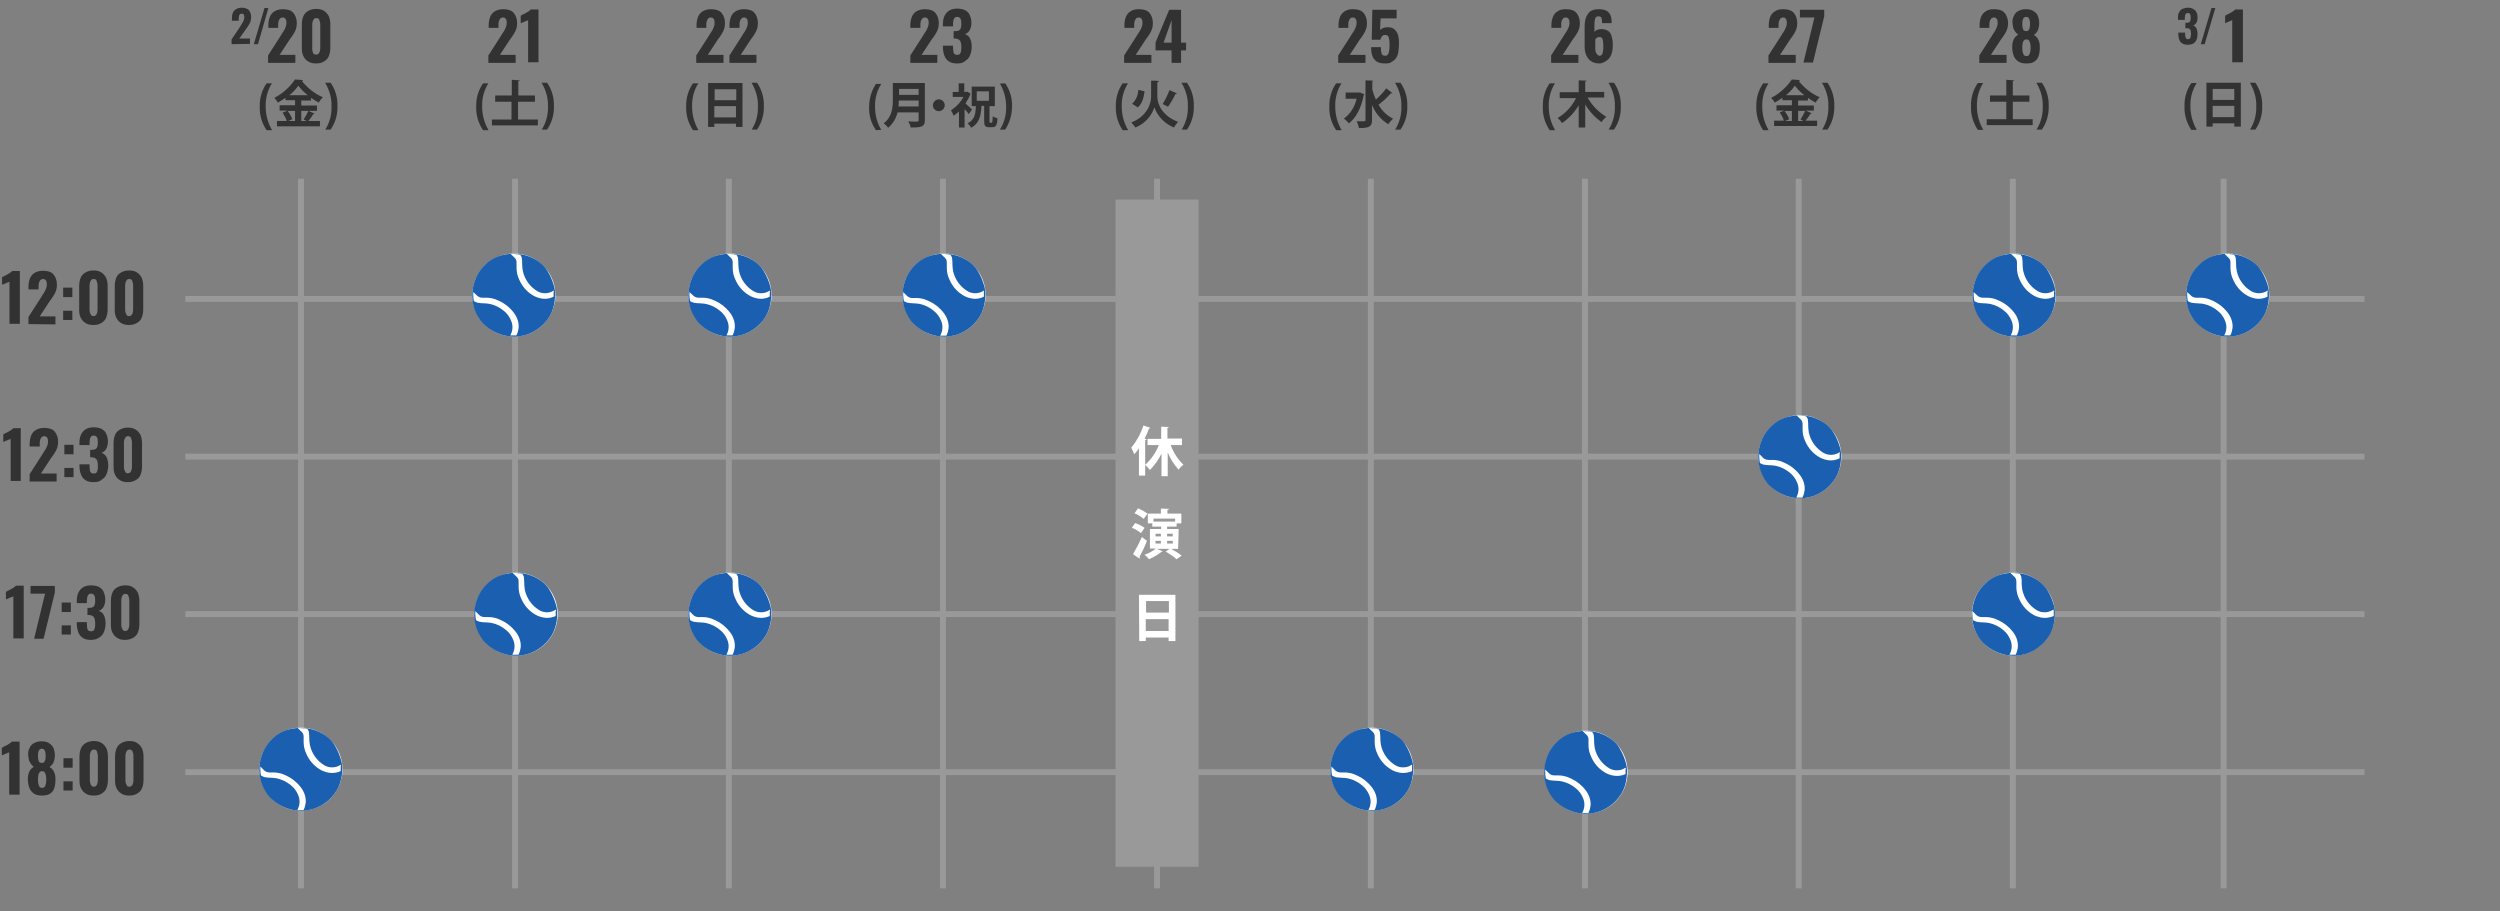 <?xml version="1.0" encoding="utf-8"?>
<!-- Generator: Adobe Illustrator 26.0.2, SVG Export Plug-In . SVG Version: 6.00 Build 0)  -->
<svg version="1.1" id="レイヤー_1" xmlns="http://www.w3.org/2000/svg" xmlns:xlink="http://www.w3.org/1999/xlink" x="0px"
	 y="0px" viewBox="0 0 843.1 307.3" style="enable-background:new 0 0 843.1 307.3;" xml:space="preserve">
<rect x="0" y="0" width="843.1" height="307.3" fill="#808080" stroke="none"/>
<style type="text/css">
	.st0{fill:#999999;}
	.st1{fill:#FFFFFF;}
	.st2{fill:#1A5FB0;}
	.st3{fill:#323232;}
</style>
<rect id="長方形_28998_00000143603167146724032580000011095889864525427378_" x="533.5" y="60.3" class="st0" width="2" height="239.3"/>
<rect id="長方形_28998_00000178884218466365326460000008913789543633656470_" x="389.2" y="60.3" class="st0" width="2" height="239.3"/>
<rect id="長方形_28998_00000100383664645006314710000014410231219235050625_" x="461.3" y="60.3" class="st0" width="2" height="239.3"/>
<rect id="長方形_28998_00000090995305573471918200000018071521323368903306_" x="605.6" y="60.3" class="st0" width="2" height="239.3"/>
<g>
	
		<rect id="長方形_28998_00000029024606211178840690000018204443526587356836_" x="677.8" y="60.3" class="st0" width="2" height="239.3"/>
</g>
<g>
	
		<rect id="長方形_28998_00000158751840739070938000000014482642011030622107_" x="748.9" y="60.3" class="st0" width="2" height="239.3"/>
</g>
<rect id="長方形_28998_00000005989256188431086950000012475442064290824593_" x="244.8" y="60.3" class="st0" width="2" height="239.3"/>
<rect id="長方形_28998_00000156553015264756023320000010794611135037738398_" x="100.5" y="60.3" class="st0" width="2" height="239.3"/>
<rect id="長方形_28998_00000114758309044137185220000013820595156053729945_" x="172.7" y="60.3" class="st0" width="2" height="239.3"/>
<rect id="長方形_28998_00000119093537927333904180000015831641054459523738_" x="317" y="60.3" class="st0" width="2" height="239.3"/>
<rect id="長方形_28999_00000085930280480496452240000014250241649312610705_" x="62.5" y="99.8" class="st0" width="734.9" height="2"/>
<rect id="長方形_28999_00000101071248479335780410000013336158438554044300_" x="62.5" y="153" class="st0" width="734.9" height="2"/>
<rect id="長方形_28999_00000175312786871198727300000018261961534268119209_" x="62.5" y="206.1" class="st0" width="734.9" height="2"/>
<rect id="長方形_28999_00000056407798907478243890000003423781579513729958_" x="62.5" y="259.4" class="st0" width="734.9" height="2"/>
<g id="グループ_67390_00000000215895434349546740000008557327635288740009_" transform="translate(-5856 -102)">
	<circle id="楕円形_3502_00000076587178652855280490000017845026101650646410_" class="st1" cx="5957.5" cy="361.4" r="14"/>
	<path id="パス_360_00000070098042061874189010000004509179806986593951_" class="st2" d="M5970.9,359.9c-1.6,1.1-3.8,1.2-5.5,0.2
		c-2.5-1.5-4.3-4-4.9-6.9c-0.1-0.7-0.2-1.4-0.2-2.1c0-0.6,0-1.3-0.1-1.9c0-0.5-0.2-0.9-0.5-1.3c-0.1-0.1-0.1-0.1-0.2-0.1
		c-0.5-0.1-0.9-0.2-1.4-0.2s-1-0.1-1.5-0.1h-0.1c0.2,0,0.5,0,0.7,0c3-0.1,6,0.8,8.5,2.5c1.3,0.9,2.5,2.1,3.2,3.4
		c1,1.6,1.7,3.4,2.2,5.2c0.2,0.8,0.3,1.6,0.3,2.4c0.1,1.7-0.2,3.4-0.7,5c-0.6,1.9-1.6,3.5-3,5c-2.1,2.2-4.8,3.7-7.7,4.2
		c-1.4,0.3-2.9,0.3-4.3,0.1c-2.8-0.4-5.5-1.6-7.6-3.4c-1.4-1.1-2.4-2.5-3.2-4.1c-0.7-1.4-1.1-2.8-1.3-4.3c-0.3-2.2-0.1-4.5,0.6-6.6
		s1.9-4.1,3.6-5.7c1.6-1.6,3.7-2.8,6-3.3c0.8-0.2,1.6-0.3,2.5-0.4c0.1,0,0.2,0,0.2,0.1c0.3,0.3,0.6,0.6,0.9,0.9
		c0.2,0.2,0.4,0.3,0.5,0.5c0.4,0.4,0.5,1,0.5,1.5c0,0.6,0,1.1,0,1.7c0,1.4,0.3,2.8,0.9,4c0.9,2.1,2.4,3.9,4.3,5.1
		c1,0.7,2.2,1.1,3.4,1.3c1.3,0.2,2.6,0,3.8-0.5l0.1-0.1c0-0.3,0-0.7,0-1c0-0.2,0-0.4,0-0.6C5971.1,360.1,5971,360,5970.9,359.9z
		 M5943.8,360.5L5943.8,360.5c0,0.4,0,0.7,0,1.1c0,0.6,0.1,1.2,0.2,1.8c0,0.1,0,0.1,0.1,0.2c0.4,0.2,0.8,0.4,1.2,0.5
		c0.7,0.1,1.4,0.2,2.2,0.2c0.6,0,1.2,0.1,1.9,0.2c1.8,0.4,3.4,1.2,4.8,2.4c1,0.8,1.8,1.9,2.3,3.1c0.7,1.5,0.7,3.2,0,4.7
		c-0.1,0.1-0.1,0.3-0.2,0.5c0.7,0,1.3,0,2,0c0,0,0.1,0,0.1-0.1c0.4-0.8,0.6-1.6,0.7-2.4c0.1-1.1-0.1-2.2-0.5-3.2
		c-0.5-1.3-1.4-2.4-2.4-3.4c-1.4-1.4-3.1-2.4-5-3.1c-0.9-0.3-1.9-0.5-2.9-0.5c-0.5,0-0.9,0-1.4,0c-0.6,0-1.2-0.2-1.7-0.6
		c-0.1-0.1-0.3-0.3-0.4-0.4L5943.8,360.5z"/>
</g>
<g id="グループ_67390_00000142170665990484449580000008751556042736515463_" transform="translate(-5856 -102)">
	<circle id="楕円形_3502_00000002364364559678401930000002347102098406718619_" class="st1" cx="6390.9" cy="362.4" r="14"/>
	<path id="パス_360_00000049216250539869410140000017666211949183836295_" class="st2" d="M6404.2,360.9c-1.6,1.1-3.8,1.2-5.5,0.2
		c-2.5-1.5-4.3-4-4.9-6.9c-0.1-0.7-0.2-1.4-0.2-2.1c0-0.6,0-1.3-0.1-1.9c0-0.5-0.2-0.9-0.5-1.3c-0.1-0.1-0.1-0.1-0.2-0.1
		c-0.5-0.1-0.9-0.2-1.4-0.2s-1,0-1.5-0.1h-0.1c0.2,0,0.5,0,0.7,0c3-0.1,6,0.8,8.5,2.5c1.3,0.9,2.5,2,3.2,3.4c1,1.6,1.7,3.4,2.2,5.2
		c0.2,0.8,0.3,1.6,0.3,2.4c0,1.7-0.2,3.4-0.7,5c-0.6,1.9-1.6,3.5-3,5c-2.1,2.2-4.8,3.7-7.7,4.2c-1.4,0.3-2.9,0.3-4.3,0.1
		c-2.8-0.4-5.5-1.6-7.6-3.4c-1.4-1.1-2.4-2.5-3.2-4.1c-0.7-1.4-1.1-2.8-1.3-4.3c-0.3-2.2-0.1-4.5,0.6-6.6s1.9-4.1,3.6-5.7
		c1.6-1.6,3.7-2.8,6-3.3c0.8-0.2,1.6-0.3,2.5-0.4c0.1,0,0.2,0,0.2,0.1c0.3,0.3,0.6,0.6,0.9,0.9c0.2,0.2,0.4,0.3,0.5,0.5
		c0.4,0.4,0.5,0.9,0.5,1.5s0,1.1,0,1.7c0,1.4,0.3,2.8,0.9,4c0.9,2.1,2.4,3.9,4.3,5.1c1,0.7,2.2,1.1,3.4,1.3c1.3,0.2,2.6,0,3.8-0.5
		l0.1-0.1c0-0.3,0-0.7,0-1c0-0.2,0-0.4,0-0.6C6404.4,361.1,6404.3,361,6404.2,360.9z M6377.1,361.5L6377.1,361.5c0,0.4,0,0.7,0,1.1
		c0,0.6,0.1,1.2,0.2,1.8c0,0.1,0,0.1,0.1,0.2c0.4,0.2,0.8,0.4,1.2,0.5c0.7,0.1,1.4,0.2,2.2,0.2c0.6,0,1.2,0.1,1.9,0.2
		c1.8,0.4,3.4,1.2,4.8,2.4c1,0.8,1.8,1.9,2.3,3.1c0.7,1.5,0.7,3.2,0,4.7c-0.1,0.1-0.1,0.3-0.2,0.5c0.7,0,1.3,0,2,0
		c0,0,0.1,0,0.1-0.1c0.4-0.8,0.6-1.6,0.7-2.4c0.1-1.1-0.1-2.2-0.5-3.2c-0.5-1.3-1.4-2.4-2.4-3.4c-1.4-1.4-3.1-2.4-5-3.1
		c-0.9-0.3-1.9-0.5-2.9-0.5c-0.5,0-0.9,0-1.4,0c-0.6,0-1.2-0.2-1.7-0.6c-0.1-0.1-0.3-0.3-0.4-0.4L6377.1,361.5z"/>
</g>
<g id="グループ_67390_00000072992889040022771510000018426870018273245091_" transform="translate(-5856 -102)">
	<circle id="楕円形_3502_00000171677652885703805030000009293243730009548210_" class="st1" cx="6463" cy="256" r="14"/>
	<path id="パス_360_00000125582158711887426980000003832643766550928008_" class="st2" d="M6476.4,254.5c-1.6,1.1-3.8,1.2-5.5,0.2
		c-2.5-1.5-4.3-4-4.9-6.9c-0.1-0.7-0.2-1.4-0.2-2.1c0-0.6,0-1.3-0.1-1.9c0-0.5-0.2-0.9-0.5-1.3c-0.1-0.1-0.1-0.1-0.2-0.1
		c-0.5-0.1-0.9-0.2-1.4-0.2s-1-0.1-1.5-0.1h-0.1c0.2,0,0.5,0,0.7,0c3-0.1,6,0.8,8.5,2.5c1.3,0.9,2.5,2.1,3.2,3.4
		c1,1.6,1.7,3.4,2.2,5.2c0.2,0.8,0.3,1.6,0.3,2.4c0,1.7-0.2,3.4-0.7,5c-0.6,1.9-1.6,3.5-3,5c-2.1,2.2-4.8,3.7-7.7,4.2
		c-1.4,0.3-2.9,0.3-4.3,0.1c-2.8-0.4-5.5-1.6-7.6-3.4c-1.4-1.1-2.4-2.5-3.2-4.1c-0.7-1.4-1.1-2.8-1.3-4.3c-0.3-2.2-0.1-4.5,0.6-6.6
		s1.9-4.1,3.6-5.7c1.6-1.6,3.7-2.8,6-3.3c0.8-0.2,1.6-0.3,2.5-0.4c0.1,0,0.2,0,0.2,0.1c0.3,0.3,0.6,0.6,0.9,0.9
		c0.2,0.2,0.4,0.3,0.5,0.5c0.4,0.4,0.5,0.9,0.5,1.5s0,1.1,0,1.7c0,1.4,0.3,2.8,0.9,4c0.9,2.1,2.4,3.9,4.3,5.1c1,0.7,2.2,1.1,3.4,1.3
		c1.3,0.2,2.6,0,3.8-0.6l0.1-0.1c0-0.3,0-0.7,0-1c0-0.2,0-0.4,0-0.6C6476.6,254.7,6476.5,254.6,6476.4,254.5z M6449.3,255.1
		L6449.3,255.1c0,0.4,0,0.7,0,1.1c0,0.6,0.1,1.2,0.2,1.8c0,0.1,0,0.1,0.1,0.2c0.4,0.2,0.8,0.4,1.2,0.5c0.7,0.1,1.4,0.2,2.2,0.2
		c0.6,0,1.2,0.1,1.9,0.2c1.8,0.4,3.4,1.2,4.8,2.4c1,0.8,1.8,1.9,2.3,3.1c0.7,1.5,0.7,3.2,0,4.7c-0.1,0.1-0.1,0.3-0.2,0.5
		c0.7,0,1.3,0,2,0c0,0,0.1,0,0.1-0.1c0.4-0.8,0.6-1.6,0.7-2.4c0.1-1.1-0.1-2.2-0.5-3.2c-0.5-1.3-1.4-2.4-2.4-3.4
		c-1.4-1.4-3.1-2.4-5-3.1c-0.9-0.3-1.9-0.5-2.9-0.5c-0.5,0-0.9,0-1.4,0c-0.6,0-1.2-0.2-1.7-0.6c-0.1-0.1-0.3-0.3-0.4-0.4
		L6449.3,255.1z"/>
</g>
<g id="グループ_67390_00000167354384044886404390000008678130101861821630_" transform="translate(-5856 -102)">
	<circle id="楕円形_3502_00000089542333156264512500000017176640071058414979_" class="st1" cx="6174.4" cy="201.5" r="14"/>
	<path id="パス_360_00000093153713263481809900000005862595065031623063_" class="st2" d="M6187.8,200c-1.6,1.1-3.8,1.2-5.5,0.2
		c-2.5-1.5-4.3-4-4.9-6.9c-0.1-0.7-0.2-1.4-0.2-2.1c0-0.6,0-1.3-0.1-1.9c0-0.5-0.2-0.9-0.5-1.3c-0.1-0.1-0.1-0.1-0.2-0.1
		c-0.5-0.1-0.9-0.2-1.4-0.2s-1-0.1-1.5-0.1h-0.1c0.2,0,0.5,0,0.7,0c3-0.1,6,0.8,8.5,2.5c1.3,0.9,2.5,2.1,3.2,3.4
		c1,1.6,1.7,3.4,2.2,5.2c0.2,0.8,0.3,1.6,0.3,2.4c0,1.7-0.2,3.4-0.7,5c-0.6,1.9-1.6,3.5-3,5c-2.1,2.2-4.8,3.7-7.7,4.2
		c-1.4,0.3-2.9,0.3-4.3,0.1c-2.8-0.4-5.5-1.6-7.6-3.4c-1.4-1.1-2.4-2.5-3.2-4.1c-0.7-1.4-1.1-2.8-1.3-4.3c-0.3-2.2-0.1-4.5,0.6-6.6
		s1.9-4.1,3.6-5.7c1.6-1.6,3.7-2.8,6-3.3c0.8-0.2,1.6-0.3,2.5-0.4c0.1,0,0.2,0,0.2,0.1c0.3,0.3,0.6,0.6,0.9,0.9
		c0.2,0.2,0.4,0.3,0.5,0.5c0.4,0.4,0.5,0.9,0.5,1.5s0,1.1,0,1.7c0,1.4,0.3,2.8,0.9,4c0.9,2.1,2.4,3.9,4.3,5.1c1,0.7,2.2,1.1,3.4,1.3
		c1.3,0.2,2.6,0,3.8-0.6l0.1-0.1c0-0.3,0-0.7,0-1c0-0.2,0-0.4,0-0.6C6187.9,200.2,6187.9,200,6187.8,200z M6160.6,200.5
		L6160.6,200.5c0,0.4,0,0.7,0,1.1c0,0.6,0.1,1.2,0.2,1.8c0,0.1,0,0.1,0.1,0.2c0.4,0.2,0.8,0.4,1.2,0.5c0.7,0.1,1.4,0.2,2.2,0.2
		c0.6,0,1.2,0.1,1.9,0.2c1.8,0.4,3.4,1.2,4.8,2.4c1,0.8,1.8,1.9,2.3,3.1c0.7,1.5,0.7,3.2,0,4.7c-0.1,0.1-0.1,0.3-0.2,0.5
		c0.7,0,1.3,0,2,0c0,0,0.1,0,0.1-0.1c0.4-0.8,0.6-1.6,0.7-2.4c0.1-1.1-0.1-2.2-0.5-3.2c-0.5-1.3-1.4-2.4-2.4-3.4
		c-1.4-1.4-3.1-2.4-5-3.1c-0.9-0.3-1.9-0.5-2.9-0.5c-0.5,0-0.9,0-1.4,0c-0.6,0-1.2-0.2-1.7-0.6c-0.1-0.1-0.3-0.3-0.4-0.4
		L6160.6,200.5z"/>
</g>
<g id="グループ_67390_00000059302883894058708490000010771947245882099642_" transform="translate(-5856 -102)">
	<circle id="楕円形_3502_00000158740294569483702420000005992034865879529377_" class="st1" cx="6318.7" cy="361.4" r="14"/>
	<path id="パス_360_00000091701781086011054050000014902814641478027425_" class="st2" d="M6332.1,359.9c-1.6,1.1-3.8,1.2-5.5,0.2
		c-2.5-1.5-4.3-4-4.9-6.9c-0.1-0.7-0.2-1.4-0.2-2.1c0-0.6,0-1.3-0.1-1.9c0-0.5-0.2-0.9-0.5-1.3c-0.1-0.1-0.1-0.1-0.2-0.1
		c-0.5-0.1-0.9-0.2-1.4-0.2s-1,0-1.5-0.1h-0.1c0.2,0,0.5,0,0.7,0c3-0.1,6,0.8,8.5,2.5c1.3,0.9,2.5,2,3.2,3.4c1,1.6,1.7,3.4,2.2,5.2
		c0.2,0.8,0.3,1.6,0.3,2.4c0,1.7-0.2,3.4-0.7,5c-0.6,1.9-1.6,3.5-3,5c-2.1,2.2-4.8,3.7-7.7,4.2c-1.4,0.3-2.9,0.3-4.3,0.1
		c-2.8-0.4-5.5-1.6-7.6-3.4c-1.4-1.1-2.4-2.5-3.2-4.1c-0.7-1.4-1.1-2.8-1.3-4.3c-0.3-2.2-0.1-4.5,0.6-6.6s1.9-4.1,3.6-5.7
		c1.6-1.6,3.7-2.8,6-3.3c0.8-0.2,1.6-0.3,2.5-0.4c0.1,0,0.2,0,0.2,0.1c0.3,0.3,0.6,0.6,0.9,0.9c0.2,0.2,0.4,0.3,0.5,0.5
		c0.4,0.4,0.5,0.9,0.5,1.5s0,1.1,0,1.7c0,1.4,0.3,2.8,0.9,4c0.9,2.1,2.4,3.9,4.3,5.1c1,0.7,2.2,1.1,3.4,1.3c1.3,0.2,2.6,0,3.9-0.5
		l0.1-0.1c0-0.3,0-0.7,0-1c0-0.2,0-0.4,0-0.6C6332.3,360.1,6332.2,360,6332.1,359.9z M6305,360.5L6305,360.5c0,0.4,0,0.7,0,1.1
		c0,0.6,0.1,1.2,0.2,1.8c0,0.1,0,0.1,0.1,0.2c0.4,0.2,0.8,0.4,1.2,0.5c0.7,0.1,1.4,0.2,2.2,0.2c0.6,0,1.2,0.1,1.9,0.2
		c1.8,0.4,3.4,1.2,4.8,2.4c1,0.8,1.8,1.9,2.3,3.1c0.7,1.5,0.7,3.2,0,4.7c-0.1,0.1-0.1,0.3-0.2,0.5c0.7,0,1.3,0,2,0
		c0,0,0.1,0,0.1-0.1c0.4-0.8,0.6-1.6,0.7-2.4c0.1-1.1-0.1-2.2-0.5-3.2c-0.5-1.3-1.4-2.4-2.4-3.4c-1.4-1.4-3.1-2.4-5-3.1
		c-0.9-0.3-1.9-0.5-2.9-0.5c-0.5,0-0.9,0-1.4,0c-0.6,0-1.2-0.2-1.7-0.6c-0.1-0.1-0.3-0.3-0.4-0.4L6305,360.5z"/>
</g>
<g id="グループ_67390_00000041264158017161542660000000785647802339231402_" transform="translate(-5856 -102)">
	<circle id="楕円形_3502_00000168807510080777136240000006395446371484469920_" class="st1" cx="6030.1" cy="309.1" r="14"/>
	<path id="パス_360_00000117670565063680364260000003422768720257972918_" class="st2" d="M6043.4,307.6c-1.6,1.1-3.8,1.2-5.5,0.2
		c-2.5-1.5-4.3-4-4.9-6.9c-0.1-0.7-0.2-1.4-0.2-2.1c0-0.6,0-1.3-0.1-1.9c0-0.5-0.2-0.9-0.5-1.3c-0.1-0.1-0.1-0.1-0.2-0.1
		c-0.5-0.1-0.9-0.2-1.4-0.2s-1-0.1-1.5-0.1h-0.1c0.2,0,0.5,0,0.7,0c3-0.1,6,0.8,8.5,2.5c1.3,0.9,2.5,2.1,3.2,3.4
		c1,1.6,1.7,3.4,2.2,5.2c0.2,0.8,0.3,1.6,0.3,2.4c0.1,1.7-0.2,3.4-0.7,5c-0.6,1.9-1.6,3.5-3,5c-2.1,2.2-4.8,3.7-7.7,4.2
		c-1.4,0.3-2.9,0.3-4.3,0.1c-2.8-0.4-5.5-1.6-7.6-3.4c-1.4-1.1-2.4-2.5-3.2-4.1c-0.7-1.4-1.1-2.8-1.3-4.3c-0.3-2.2-0.1-4.5,0.6-6.6
		s1.9-4.1,3.6-5.7c1.6-1.6,3.7-2.8,6-3.3c0.8-0.2,1.6-0.3,2.5-0.4c0.1,0,0.2,0,0.2,0.1c0.3,0.3,0.6,0.6,0.9,0.9
		c0.2,0.2,0.4,0.3,0.5,0.5c0.4,0.4,0.5,1,0.5,1.5c0,0.6,0,1.1,0,1.7c0,1.4,0.3,2.8,0.9,4c0.9,2.1,2.4,3.9,4.3,5.1
		c1,0.7,2.2,1.1,3.4,1.3c1.3,0.2,2.6,0,3.8-0.5l0.1-0.1c0-0.3,0-0.7,0-1c0-0.2,0-0.4,0-0.6C6043.6,307.8,6043.6,307.6,6043.4,307.6z
		 M6016.3,308.1L6016.3,308.1c0,0.4,0,0.7,0,1.1c0,0.6,0.1,1.2,0.2,1.8c0,0.1,0,0.1,0.1,0.2c0.4,0.2,0.8,0.4,1.2,0.5
		c0.7,0.1,1.4,0.2,2.2,0.2c0.6,0,1.2,0.1,1.9,0.2c1.8,0.4,3.4,1.2,4.8,2.4c1,0.8,1.8,1.9,2.3,3.1c0.7,1.5,0.7,3.2,0,4.7
		c-0.1,0.1-0.1,0.3-0.2,0.5c0.7,0,1.3,0,2,0c0,0,0.1,0,0.1-0.1c0.4-0.8,0.6-1.6,0.7-2.4c0.1-1.1-0.1-2.2-0.5-3.2
		c-0.5-1.3-1.4-2.4-2.4-3.4c-1.4-1.4-3.1-2.4-5-3.1c-0.9-0.3-1.9-0.5-2.9-0.5c-0.5,0-0.9,0-1.4,0c-0.6,0-1.2-0.2-1.7-0.6
		c-0.1-0.1-0.3-0.3-0.4-0.4L6016.3,308.1z"/>
</g>
<g id="グループ_67390_00000071544973155394210140000006127829765192159389_" transform="translate(-5856 -102)">
	<circle id="楕円形_3502_00000054964689574301703060000005950538269665880453_" class="st1" cx="6535" cy="309.1" r="14"/>
	<path id="パス_360_00000077304525215660244160000002785929448277316492_" class="st2" d="M6548.4,307.6c-1.6,1.1-3.8,1.2-5.5,0.2
		c-2.5-1.5-4.3-4-4.9-6.9c-0.1-0.7-0.2-1.4-0.2-2.1c0-0.6,0-1.3-0.1-1.9c0-0.5-0.2-0.9-0.5-1.3c-0.1-0.1-0.1-0.1-0.2-0.1
		c-0.5-0.1-0.9-0.2-1.4-0.2s-1-0.1-1.5-0.1h-0.1c0.2,0,0.5,0,0.7,0c3-0.1,6,0.8,8.5,2.5c1.3,0.9,2.5,2.1,3.3,3.4
		c1,1.6,1.7,3.4,2.2,5.2c0.2,0.8,0.3,1.6,0.3,2.4c0,1.7-0.2,3.4-0.7,5c-0.6,1.9-1.6,3.5-3,5c-2.1,2.2-4.8,3.7-7.7,4.2
		c-1.4,0.3-2.9,0.3-4.3,0.1c-2.8-0.4-5.5-1.6-7.6-3.4c-1.4-1.1-2.4-2.5-3.2-4.1c-0.7-1.4-1.1-2.8-1.3-4.3c-0.3-2.2-0.1-4.5,0.6-6.6
		s1.9-4.1,3.6-5.7c1.6-1.6,3.7-2.8,6-3.3c0.8-0.2,1.6-0.3,2.5-0.4c0.1,0,0.2,0,0.2,0.1c0.3,0.3,0.6,0.6,0.9,0.9
		c0.2,0.2,0.4,0.3,0.5,0.5c0.4,0.4,0.5,1,0.5,1.5c0,0.6,0,1.1,0,1.7c0,1.4,0.3,2.8,0.9,4c0.9,2.1,2.4,3.9,4.3,5.1
		c1,0.7,2.2,1.1,3.4,1.3c1.3,0.2,2.6,0,3.9-0.5l0.1-0.1c0-0.3,0-0.7,0-1c0-0.2,0-0.4,0-0.6C6548.6,307.8,6548.5,307.6,6548.4,307.6z
		 M6521.2,308.1L6521.2,308.1c0,0.4,0,0.7,0,1.1c0,0.6,0.1,1.2,0.2,1.8c0,0.1,0,0.1,0.1,0.2c0.4,0.2,0.8,0.4,1.2,0.5
		c0.7,0.1,1.4,0.2,2.2,0.2c0.6,0,1.2,0.1,1.9,0.2c1.8,0.4,3.4,1.2,4.8,2.4c1,0.8,1.8,1.9,2.3,3.1c0.7,1.5,0.7,3.2,0,4.7
		c-0.1,0.1-0.1,0.3-0.2,0.5c0.7,0,1.3,0,2,0c0,0,0.1,0,0.1-0.1c0.4-0.8,0.6-1.6,0.7-2.4c0.1-1.1-0.1-2.2-0.5-3.2
		c-0.5-1.3-1.4-2.4-2.4-3.4c-1.4-1.4-3.1-2.4-5-3.1c-0.9-0.3-1.9-0.5-2.9-0.5c-0.5,0-0.9,0-1.4,0c-0.6,0-1.2-0.2-1.7-0.6
		c-0.1-0.1-0.3-0.3-0.4-0.4L6521.2,308.1z"/>
</g>
<g id="グループ_67390_00000134972149088260870230000005801374425345304236_" transform="translate(-5856 -102)">
	<circle id="楕円形_3502_00000057108617946866398390000014089863021655243180_" class="st1" cx="6535.3" cy="201.5" r="14"/>
	<path id="パス_360_00000101819264201466338960000010030634703126780846_" class="st2" d="M6548.7,200c-1.6,1.1-3.8,1.2-5.5,0.2
		c-2.5-1.5-4.3-4-4.9-6.9c-0.1-0.7-0.2-1.4-0.2-2.1c0-0.6,0-1.3-0.1-1.9c0-0.5-0.2-0.9-0.5-1.3c-0.1-0.1-0.1-0.1-0.2-0.1
		c-0.5-0.1-0.9-0.2-1.4-0.2s-1-0.1-1.5-0.1h-0.1c0.2,0,0.5,0,0.7,0c3-0.1,6,0.8,8.5,2.5c1.3,0.9,2.5,2.1,3.2,3.4
		c1,1.6,1.7,3.4,2.2,5.2c0.2,0.8,0.3,1.6,0.3,2.4c0,1.7-0.2,3.4-0.7,5c-0.6,1.9-1.6,3.6-3,5c-2.1,2.2-4.8,3.7-7.7,4.2
		c-1.4,0.3-2.9,0.3-4.3,0.1c-2.8-0.4-5.5-1.6-7.6-3.4c-1.4-1.1-2.4-2.6-3.2-4.1c-0.7-1.4-1.1-2.8-1.3-4.3c-0.3-2.2-0.1-4.5,0.6-6.6
		s1.9-4.1,3.6-5.7c1.6-1.6,3.7-2.8,6-3.3c0.8-0.2,1.6-0.3,2.5-0.4c0.1,0,0.2,0,0.2,0.1c0.3,0.3,0.6,0.6,0.9,0.9
		c0.2,0.2,0.4,0.3,0.5,0.5c0.4,0.4,0.5,0.9,0.5,1.5s0,1.1,0,1.7c0,1.4,0.3,2.8,0.9,4c0.9,2.1,2.4,3.9,4.3,5.1c1,0.7,2.2,1.1,3.4,1.3
		c1.3,0.2,2.6,0,3.8-0.6l0.1-0.1c0-0.3,0-0.7,0-1c0-0.2,0-0.4,0-0.6C6548.9,200.2,6548.8,200,6548.7,200z M6521.6,200.5
		L6521.6,200.5c0,0.4,0,0.7,0,1.1c0,0.6,0.1,1.2,0.2,1.8c0,0.1,0,0.1,0.1,0.2c0.4,0.2,0.8,0.4,1.2,0.5c0.7,0.1,1.4,0.2,2.2,0.2
		c0.6,0,1.2,0.1,1.9,0.2c1.8,0.4,3.4,1.2,4.8,2.4c1,0.8,1.8,1.9,2.3,3.1c0.7,1.5,0.7,3.2,0,4.7c-0.1,0.1-0.1,0.3-0.2,0.4
		c0.7,0,1.3,0,2,0c0,0,0.1,0,0.1-0.1c0.4-0.8,0.6-1.6,0.7-2.4c0.1-1.1-0.1-2.2-0.5-3.2c-0.5-1.3-1.4-2.4-2.4-3.4
		c-1.4-1.4-3.1-2.4-5-3.1c-0.9-0.3-1.9-0.5-2.9-0.5c-0.5,0-0.9,0-1.4,0c-0.6,0-1.2-0.2-1.7-0.6c-0.1-0.1-0.3-0.3-0.4-0.4
		L6521.6,200.5z"/>
</g>
<g id="グループ_67390_00000069362957491364881680000004510310554460277911_" transform="translate(-5856 -102)">
	<circle id="楕円形_3502_00000049938879906571534640000001495891674457985181_" class="st1" cx="6607.3" cy="201.5" r="14"/>
	<path id="パス_360_00000166667664603554074580000011481138982169264794_" class="st2" d="M6620.7,200c-1.6,1.1-3.8,1.2-5.5,0.2
		c-2.5-1.5-4.3-4-4.9-6.9c-0.1-0.7-0.2-1.4-0.2-2.1c0-0.6,0-1.3-0.1-1.9c0-0.5-0.2-0.9-0.5-1.3c-0.1-0.1-0.1-0.1-0.2-0.1
		c-0.5-0.1-0.9-0.2-1.4-0.2s-1-0.1-1.5-0.1h-0.1c0.2,0,0.5,0,0.7,0c3-0.1,6,0.8,8.5,2.5c1.3,0.9,2.5,2.1,3.2,3.4
		c1,1.6,1.7,3.4,2.2,5.2c0.2,0.8,0.3,1.6,0.3,2.4c0,1.7-0.2,3.4-0.7,5c-0.6,1.9-1.6,3.6-3,5c-2.1,2.2-4.8,3.7-7.7,4.2
		c-1.4,0.3-2.9,0.3-4.3,0.1c-2.8-0.4-5.5-1.6-7.6-3.4c-1.4-1.1-2.4-2.6-3.2-4.1c-0.7-1.4-1.1-2.8-1.3-4.3c-0.3-2.2-0.1-4.5,0.6-6.6
		s1.9-4.1,3.6-5.7c1.6-1.6,3.7-2.8,6-3.3c0.8-0.2,1.6-0.3,2.5-0.4c0.1,0,0.2,0,0.2,0.1c0.3,0.3,0.6,0.6,0.9,0.9
		c0.2,0.2,0.4,0.3,0.5,0.5c0.4,0.4,0.5,0.9,0.5,1.5s0,1.1,0,1.7c0,1.4,0.3,2.8,0.9,4c0.9,2.1,2.4,3.9,4.3,5.1c1,0.7,2.2,1.1,3.4,1.3
		c1.3,0.2,2.6,0,3.8-0.6l0.1-0.1c0-0.3,0-0.7,0-1c0-0.2,0-0.4,0-0.6C6620.9,200.2,6620.8,200,6620.7,200z M6593.6,200.5
		L6593.6,200.5c0,0.4,0,0.7,0,1.1c0,0.6,0.1,1.2,0.2,1.8c0,0.1,0,0.1,0.1,0.2c0.4,0.2,0.8,0.4,1.2,0.5c0.7,0.1,1.4,0.2,2.2,0.2
		c0.6,0,1.2,0.1,1.9,0.2c1.8,0.4,3.4,1.2,4.8,2.4c1,0.8,1.8,1.9,2.3,3.1c0.7,1.5,0.7,3.2,0,4.7c-0.1,0.1-0.1,0.3-0.2,0.4
		c0.7,0,1.3,0,2,0c0,0,0.1,0,0.1-0.1c0.4-0.8,0.6-1.6,0.7-2.4c0.1-1.1-0.1-2.2-0.5-3.2c-0.5-1.3-1.4-2.4-2.4-3.4
		c-1.4-1.4-3.1-2.4-5-3.1c-0.9-0.3-1.9-0.5-2.9-0.5c-0.5,0-0.9,0-1.4,0c-0.6,0-1.2-0.2-1.7-0.6c-0.1-0.1-0.3-0.3-0.4-0.4
		L6593.6,200.5z"/>
</g>
<g id="グループ_67390_00000179638045877692877930000006812825908490818438_" transform="translate(-5856 -102)">
	<circle id="楕円形_3502_00000116922635342107915560000000057288498874989456_" class="st1" cx="6029.3" cy="201.5" r="14"/>
	<path id="パス_360_00000057114800924876997190000000390834718672466867_" class="st2" d="M6042.7,200c-1.6,1.1-3.8,1.2-5.5,0.2
		c-2.5-1.5-4.3-4-4.9-6.9c-0.1-0.7-0.2-1.4-0.2-2.1c0-0.6,0-1.3-0.1-1.9c0-0.5-0.2-0.9-0.5-1.3c-0.1-0.1-0.1-0.1-0.2-0.1
		c-0.5-0.1-0.9-0.2-1.4-0.2s-1-0.1-1.5-0.1h-0.1c0.2,0,0.5,0,0.7,0c3-0.1,6,0.8,8.5,2.5c1.3,0.9,2.5,2.1,3.2,3.4
		c1,1.6,1.7,3.4,2.2,5.2c0.2,0.8,0.3,1.6,0.3,2.4c0,1.7-0.2,3.4-0.7,5c-0.6,1.9-1.6,3.6-3,5c-2.1,2.2-4.8,3.7-7.7,4.2
		c-1.4,0.3-2.9,0.3-4.3,0.1c-2.8-0.4-5.5-1.6-7.6-3.4c-1.4-1.1-2.4-2.6-3.2-4.1c-0.7-1.4-1.1-2.8-1.3-4.3c-0.3-2.2-0.1-4.5,0.6-6.6
		s1.9-4.1,3.6-5.7c1.6-1.6,3.7-2.8,6-3.3c0.8-0.2,1.6-0.3,2.5-0.4c0.1,0,0.2,0,0.2,0.1c0.3,0.3,0.6,0.6,0.9,0.9
		c0.2,0.2,0.4,0.3,0.5,0.5c0.4,0.4,0.5,0.9,0.5,1.5s0,1.1,0,1.7c0,1.4,0.3,2.8,0.9,4c0.9,2.1,2.4,3.9,4.3,5.1c1,0.7,2.2,1.1,3.4,1.3
		c1.3,0.2,2.6,0,3.8-0.6l0.1-0.1c0-0.3,0-0.7,0-1c0-0.2,0-0.4,0-0.6C6042.9,200.2,6042.8,200,6042.7,200z M6015.6,200.5
		L6015.6,200.5c0,0.4,0,0.7,0,1.1c0,0.6,0.1,1.2,0.2,1.8c0,0.1,0,0.1,0.1,0.2c0.4,0.2,0.8,0.4,1.2,0.5c0.7,0.1,1.4,0.2,2.2,0.2
		c0.6,0,1.2,0.1,1.9,0.2c1.8,0.4,3.4,1.2,4.8,2.4c1,0.8,1.8,1.9,2.3,3.1c0.7,1.5,0.7,3.2,0,4.7c-0.1,0.1-0.1,0.3-0.2,0.4
		c0.7,0,1.3,0,2,0c0,0,0.1,0,0.1-0.1c0.4-0.8,0.6-1.6,0.7-2.4c0.1-1.1-0.1-2.2-0.5-3.2c-0.5-1.3-1.4-2.4-2.4-3.4
		c-1.4-1.4-3.1-2.4-5-3.1c-0.9-0.3-1.9-0.5-2.9-0.5c-0.5,0-0.9,0-1.4,0c-0.6,0-1.2-0.2-1.7-0.6c-0.1-0.1-0.3-0.3-0.4-0.4
		L6015.6,200.5z"/>
</g>
<g id="グループ_67390_00000183969542894950075340000014740146009312634797_" transform="translate(-5856 -102)">
	<circle id="楕円形_3502_00000078031863802443159980000005069443352325439145_" class="st1" cx="6102.2" cy="309.1" r="14"/>
	<path id="パス_360_00000023967967867253795240000012527751602011616896_" class="st2" d="M6115.6,307.6c-1.6,1.1-3.8,1.2-5.5,0.2
		c-2.5-1.5-4.3-4-4.9-6.9c-0.1-0.7-0.2-1.4-0.2-2.1c0-0.6,0-1.3-0.1-1.9c0-0.5-0.2-0.9-0.5-1.3c-0.1-0.1-0.1-0.1-0.2-0.1
		c-0.5-0.1-0.9-0.2-1.4-0.2s-1-0.1-1.5-0.1h-0.1c0.2,0,0.5,0,0.7,0c3-0.1,6,0.8,8.5,2.5c1.3,0.9,2.5,2.1,3.2,3.4
		c1,1.6,1.7,3.4,2.2,5.2c0.2,0.8,0.3,1.6,0.3,2.4c0.1,1.7-0.2,3.4-0.7,5c-0.6,1.9-1.6,3.5-3,5c-2.1,2.2-4.8,3.7-7.7,4.2
		c-1.4,0.3-2.9,0.3-4.3,0.1c-2.8-0.4-5.5-1.6-7.6-3.4c-1.4-1.1-2.4-2.5-3.2-4.1c-0.7-1.4-1.1-2.8-1.3-4.3c-0.3-2.2-0.1-4.5,0.6-6.6
		s1.9-4.1,3.6-5.7c1.6-1.6,3.7-2.8,6-3.3c0.8-0.2,1.6-0.3,2.5-0.4c0.1,0,0.2,0,0.2,0.1c0.3,0.3,0.6,0.6,0.9,0.9
		c0.2,0.2,0.4,0.3,0.5,0.5c0.4,0.4,0.5,1,0.5,1.5c0,0.6,0,1.1,0,1.7c0,1.4,0.3,2.8,0.9,4c0.9,2.1,2.4,3.9,4.3,5.1
		c1,0.7,2.2,1.1,3.4,1.3c1.3,0.2,2.6,0,3.8-0.5l0.1-0.1c0-0.3,0-0.7,0-1c0-0.2,0-0.4,0-0.6C6115.8,307.8,6115.7,307.6,6115.6,307.6z
		 M6088.5,308.1L6088.5,308.1c0,0.4,0,0.7,0,1.1c0,0.6,0.1,1.2,0.2,1.8c0,0.1,0,0.1,0.1,0.2c0.4,0.2,0.8,0.4,1.2,0.5
		c0.7,0.1,1.4,0.2,2.2,0.2c0.6,0,1.2,0.1,1.9,0.2c1.8,0.4,3.4,1.2,4.8,2.4c1,0.8,1.8,1.9,2.3,3.1c0.7,1.5,0.7,3.2,0,4.7
		c-0.1,0.1-0.1,0.3-0.2,0.5c0.7,0,1.3,0,2,0c0,0,0.1,0,0.1-0.1c0.4-0.8,0.6-1.6,0.7-2.4c0.1-1.1-0.1-2.2-0.5-3.2
		c-0.5-1.3-1.4-2.4-2.4-3.4c-1.4-1.4-3.1-2.4-5-3.1c-0.9-0.3-1.9-0.5-2.9-0.5c-0.5,0-0.9,0-1.4,0c-0.6,0-1.2-0.2-1.7-0.6
		c-0.1-0.1-0.3-0.3-0.4-0.4L6088.5,308.1z"/>
</g>
<g id="グループ_67390_00000080899573043783273920000011864863102016896653_" transform="translate(-5856 -102)">
	<circle id="楕円形_3502_00000073689720805630464220000008502813999905518733_" class="st1" cx="6102.2" cy="201.5" r="14"/>
	<path id="パス_360_00000129188624493931114440000011324233908621081219_" class="st2" d="M6115.6,200c-1.6,1.1-3.8,1.2-5.5,0.2
		c-2.5-1.5-4.3-4-4.9-6.9c-0.1-0.7-0.2-1.4-0.2-2.1c0-0.6,0-1.3-0.1-1.9c0-0.5-0.2-0.9-0.5-1.3c-0.1-0.1-0.1-0.1-0.2-0.1
		c-0.5-0.1-0.9-0.2-1.4-0.2s-1-0.1-1.5-0.1h-0.1c0.2,0,0.5,0,0.7,0c3-0.1,6,0.8,8.5,2.5c1.3,0.9,2.5,2.1,3.2,3.4
		c1,1.6,1.7,3.4,2.2,5.2c0.2,0.8,0.3,1.6,0.3,2.4c0,1.7-0.2,3.4-0.7,5c-0.6,1.9-1.6,3.6-3,5c-2.1,2.2-4.8,3.7-7.7,4.2
		c-1.4,0.3-2.9,0.3-4.3,0.1c-2.8-0.4-5.5-1.6-7.6-3.4c-1.4-1.1-2.4-2.6-3.2-4.1c-0.7-1.4-1.1-2.8-1.3-4.3c-0.3-2.2-0.1-4.5,0.6-6.6
		s1.9-4.1,3.6-5.7c1.6-1.6,3.7-2.8,6-3.3c0.8-0.2,1.6-0.3,2.5-0.4c0.1,0,0.2,0,0.2,0.1c0.3,0.3,0.6,0.6,0.9,0.9
		c0.2,0.2,0.4,0.3,0.5,0.5c0.4,0.4,0.5,0.9,0.5,1.5s0,1.1,0,1.7c0,1.4,0.3,2.8,0.9,4c0.9,2.1,2.4,3.9,4.3,5.1c1,0.7,2.2,1.1,3.4,1.3
		c1.3,0.2,2.6,0,3.8-0.6l0.1-0.1c0-0.3,0-0.7,0-1c0-0.2,0-0.4,0-0.6C6115.8,200.2,6115.7,200,6115.6,200z M6088.5,200.5
		L6088.5,200.5c0,0.4,0,0.7,0,1.1c0,0.6,0.1,1.2,0.2,1.8c0,0.1,0,0.1,0.1,0.2c0.4,0.2,0.8,0.4,1.2,0.5c0.7,0.1,1.4,0.2,2.2,0.2
		c0.6,0,1.2,0.1,1.9,0.2c1.8,0.4,3.4,1.2,4.8,2.4c1,0.8,1.8,1.9,2.3,3.1c0.7,1.5,0.7,3.2,0,4.7c-0.1,0.1-0.1,0.3-0.2,0.4
		c0.7,0,1.3,0,2,0c0,0,0.1,0,0.1-0.1c0.4-0.8,0.6-1.6,0.7-2.4c0.1-1.1-0.1-2.2-0.5-3.2c-0.5-1.3-1.4-2.4-2.4-3.4
		c-1.4-1.4-3.1-2.4-5-3.1c-0.9-0.3-1.9-0.5-2.9-0.5c-0.5,0-0.9,0-1.4,0c-0.6,0-1.2-0.2-1.7-0.6c-0.1-0.1-0.3-0.3-0.4-0.4
		L6088.5,200.5z"/>
</g>
<g>
	<path class="st3" d="M90.4,21.1v-2.4l4.3-6.7c0.3-0.5,0.6-1,0.9-1.4c0.3-0.5,0.5-0.9,0.7-1.4s0.3-1,0.3-1.5c0-0.6-0.1-1-0.3-1.3
		c-0.2-0.3-0.5-0.5-0.9-0.5s-0.8,0.1-1,0.4c-0.2,0.2-0.4,0.6-0.5,1s-0.1,0.8-0.1,1.3v0.8h-3.3V8.5c0-1.1,0.2-2,0.5-2.8
		s0.9-1.5,1.6-1.9s1.6-0.7,2.8-0.7c1.6,0,2.8,0.4,3.5,1.2s1.2,2,1.2,3.5c0,0.7-0.1,1.4-0.3,2c-0.2,0.6-0.5,1.2-0.9,1.8
		s-0.7,1.1-1.2,1.7l-3.4,5.2h5.3v2.7h-9.2V21.1z"/>
	<path class="st3" d="M106.6,21.4c-1.1,0-2-0.2-2.7-0.7c-0.7-0.4-1.2-1-1.6-1.8s-0.5-1.7-0.5-2.7v-8c0-1,0.2-2,0.5-2.7
		c0.3-0.8,0.9-1.4,1.6-1.8s1.6-0.7,2.7-0.7s2,0.2,2.7,0.7c0.7,0.4,1.2,1.1,1.6,1.8c0.3,0.8,0.5,1.7,0.5,2.7v8c0,1-0.2,1.9-0.5,2.7
		s-0.9,1.4-1.6,1.8C108.5,21.2,107.7,21.4,106.6,21.4z M106.6,18.4c0.4,0,0.7-0.1,0.9-0.4c0.2-0.2,0.3-0.5,0.4-0.9
		c0.1-0.3,0.1-0.7,0.1-1V8.4c0-0.3,0-0.7-0.1-1c-0.1-0.4-0.2-0.7-0.3-0.9c-0.2-0.3-0.5-0.4-0.9-0.4s-0.7,0.1-0.9,0.4
		c-0.2,0.3-0.3,0.6-0.4,0.9c-0.1,0.4-0.1,0.7-0.1,1v7.9c0,0.3,0,0.6,0.1,1c0.1,0.3,0.2,0.6,0.4,0.9C106,18.3,106.2,18.4,106.6,18.4z
		"/>
</g>
<g>
	<path class="st3" d="M78.1,14.9v-1.6l3-4.5c0.2-0.3,0.4-0.7,0.6-1s0.4-0.6,0.5-1s0.2-0.7,0.2-1c0-0.4-0.1-0.7-0.2-0.9
		c-0.1-0.2-0.4-0.3-0.6-0.3c-0.3,0-0.5,0.1-0.7,0.2c-0.2,0.2-0.3,0.4-0.3,0.7c-0.1,0.3-0.1,0.6-0.1,0.9V7h-2.3V6.3
		c0-0.7,0.1-1.4,0.3-1.9c0.2-0.6,0.6-1,1.1-1.3s1.1-0.5,1.9-0.5c1.1,0,1.9,0.3,2.4,0.8c0.5,0.6,0.8,1.3,0.8,2.4
		c0,0.5-0.1,0.9-0.2,1.4c-0.2,0.4-0.3,0.8-0.6,1.2c-0.2,0.4-0.5,0.8-0.8,1.2L80.7,13h3.6v1.8L78.1,14.9L78.1,14.9z"/>
	<path class="st3" d="M85.6,14.9l3.6-12.2h1.3L87,14.9H85.6z"/>
</g>
<g>
	<path class="st3" d="M234.8,21.1v-2.4l4.3-6.7c0.3-0.5,0.6-1,0.9-1.4c0.3-0.5,0.5-0.9,0.7-1.4s0.3-1,0.3-1.5c0-0.6-0.1-1-0.3-1.3
		s-0.5-0.5-0.9-0.5s-0.8,0.1-1,0.4c-0.2,0.2-0.4,0.6-0.5,1s-0.1,0.8-0.1,1.3v0.8h-3.3V8.5c0-1.1,0.2-2,0.5-2.8s0.9-1.5,1.6-1.9
		s1.6-0.7,2.8-0.7c1.6,0,2.8,0.4,3.5,1.2s1.2,2,1.2,3.5c0,0.7-0.1,1.4-0.3,2c-0.2,0.6-0.5,1.2-0.9,1.8s-0.7,1.1-1.2,1.7l-3.4,5.2
		h5.3v2.7h-9.2V21.1z"/>
	<path class="st3" d="M246,21.1v-2.4l4.3-6.7c0.3-0.5,0.6-1,0.9-1.4c0.3-0.5,0.5-0.9,0.7-1.4s0.3-1,0.3-1.5c0-0.6-0.1-1-0.3-1.3
		s-0.5-0.5-0.9-0.5s-0.8,0.1-1,0.4c-0.2,0.2-0.4,0.6-0.5,1s-0.1,0.8-0.1,1.3v0.8H246V8.5c0-1.1,0.2-2,0.5-2.8s0.9-1.5,1.6-1.9
		s1.6-0.7,2.8-0.7c1.6,0,2.8,0.4,3.5,1.2s1.2,2,1.2,3.5c0,0.7-0.1,1.4-0.3,2c-0.2,0.6-0.5,1.2-0.9,1.8s-0.7,1.1-1.2,1.7l-3.4,5.2
		h5.3v2.7H246V21.1z"/>
</g>
<g>
	<path id="パス_141963_00000030476091258584334150000001927469870234994827_" class="st3" d="M297.2,43.8c-1.4-2.3-2.1-5-2.1-7.7
		c-0.1-2.7,0.6-5.5,2.1-7.8h-1.8c-1.5,2.3-2.3,5-2.3,7.8c-0.1,2.8,0.7,5.5,2.3,7.8L297.2,43.8L297.2,43.8z M301.1,28v5.6
		c0,2.6-0.2,5.8-3.1,8c0.6,0.4,1.1,0.9,1.5,1.5c1.6-1.3,2.7-3.2,3.2-5.2h7.1v2.6c0,0.5-0.1,0.5-1.2,0.5c-0.6,0-1.5,0-2.3-0.1
		c0.4,0.7,0.7,1.4,0.8,2.1c3.8,0,4.8-0.3,4.8-2.5V28H301.1z M309.8,32h-6.6v-2h6.6V32z M309.8,33.9v2H303c0.1-0.7,0.1-1.4,0.1-2
		H309.8z M337.2,28.2c1.4,2.3,2.1,5,2.1,7.7c0.1,2.7-0.6,5.5-2.1,7.8h1.8c1.5-2.3,2.3-5,2.3-7.8c0.1-2.8-0.7-5.5-2.3-7.8L337.2,28.2
		L337.2,28.2z"/>
	<g>
		<path class="st3" d="M316.6,33.5c1.1,0,2,0.9,2,2s-0.9,2-2,2s-2-0.9-2-2C314.6,34.5,315.5,33.5,316.6,33.5z"/>
		<path class="st3" d="M326.7,38.5c-0.3-0.5-0.8-1.1-1.4-1.7V43h-1.9v-5.4c-0.6,0.6-1.2,1-1.8,1.4c-0.2-0.5-0.6-1.4-0.9-1.8
			c1.6-1,3.2-2.6,4.2-4.5h-3.6V31h2v-2.9h1.9V31h0.7l0.3-0.1l1.1,0.7c-0.4,1.1-1,2.2-1.7,3.3c0.7,0.6,1.9,1.7,2.2,2L326.7,38.5z
			 M334.4,41.4c0.3,0,0.3-0.4,0.4-2.2c0.4,0.3,1.1,0.6,1.6,0.7c-0.1,2.3-0.6,3-1.7,3h-1.1c-1.4,0-1.7-0.5-1.7-2.2v-5H331
			c-0.2,3.3-0.7,5.9-3.5,7.4c-0.2-0.5-0.8-1.2-1.2-1.5c2.4-1.2,2.7-3.1,2.8-5.8h-1.4v-6.6h7.8v6.6h-1.8v5c0,0.5,0,0.6,0.3,0.6H334.4
			z M329.4,34h4.1v-3.2h-4.1V34z"/>
	</g>
</g>
<g>
	<path class="st3" d="M307,21.1v-2.4l4.3-6.7c0.3-0.5,0.6-1,0.9-1.4c0.3-0.5,0.5-0.9,0.7-1.4s0.3-1,0.3-1.5c0-0.6-0.1-1-0.3-1.3
		c-0.2-0.3-0.5-0.5-0.9-0.5s-0.8,0.1-1,0.4c-0.2,0.2-0.4,0.6-0.5,1s-0.1,0.8-0.1,1.3v0.8H307V8.5c0-1.1,0.2-2,0.5-2.8
		s0.9-1.5,1.6-1.9s1.6-0.7,2.8-0.7c1.6,0,2.8,0.4,3.5,1.2s1.2,2,1.2,3.5c0,0.7-0.1,1.4-0.3,2c-0.2,0.6-0.5,1.2-0.9,1.8
		s-0.7,1.1-1.2,1.7l-3.4,5.2h5.3v2.7H307V21.1z"/>
	<path class="st3" d="M322.8,21.4c-1.2,0-2.1-0.2-2.8-0.7c-0.7-0.4-1.2-1.1-1.5-1.9S318,17.1,318,16v-0.6h3.4c0,0,0,0.1,0,0.2
		s0,0.2,0,0.4c0,0.6,0.1,1,0.1,1.4c0.1,0.4,0.2,0.7,0.4,0.8c0.2,0.2,0.5,0.3,0.9,0.3s0.7-0.1,0.9-0.3c0.2-0.2,0.3-0.5,0.4-0.9
		s0.1-0.9,0.1-1.4c0-0.9-0.1-1.6-0.4-2.1s-0.8-0.7-1.6-0.8c0,0-0.1,0-0.2,0s-0.3,0-0.4,0v-2.5c0.1,0,0.2,0,0.3,0c0.1,0,0.2,0,0.3,0
		c0.8,0,1.3-0.2,1.6-0.6c0.3-0.4,0.4-1.1,0.4-2c0-0.7-0.1-1.3-0.3-1.6c-0.2-0.4-0.6-0.6-1.1-0.6c-0.6,0-0.9,0.2-1.1,0.7
		c-0.2,0.4-0.3,1-0.3,1.7c0,0.1,0,0.2,0,0.4c0,0.1,0,0.3,0,0.4H318v-1c0-1,0.2-1.9,0.6-2.7c0.4-0.7,0.9-1.3,1.6-1.7s1.6-0.6,2.6-0.6
		s1.9,0.2,2.6,0.5c0.7,0.4,1.3,0.9,1.6,1.6s0.6,1.6,0.6,2.6s-0.2,1.9-0.6,2.6s-1,1.1-1.6,1.3c0.4,0.1,0.8,0.4,1.2,0.7
		c0.3,0.3,0.6,0.8,0.8,1.4c0.2,0.6,0.3,1.3,0.3,2.1c0,1.1-0.2,2-0.5,2.8s-0.8,1.5-1.5,1.9C324.9,21.2,324,21.4,322.8,21.4z"/>
</g>
<g>
	<path class="st3" d="M737.8,15.1c-0.8,0-1.5-0.2-1.9-0.5c-0.5-0.3-0.8-0.7-1-1.3s-0.3-1.2-0.3-1.9V11h2.3c0,0,0,0.1,0,0.2
		s0,0.2,0,0.2c0,0.4,0,0.7,0.1,1s0.2,0.4,0.3,0.6s0.3,0.2,0.6,0.2s0.5-0.1,0.6-0.2s0.2-0.3,0.3-0.6c0-0.3,0.1-0.6,0.1-1
		c0-0.6-0.1-1.1-0.3-1.4s-0.5-0.5-1.1-0.5c0,0-0.1,0-0.2,0s-0.2,0-0.3,0V7.7c0.1,0,0.1,0,0.2,0s0.1,0,0.2,0c0.5,0,0.9-0.1,1.1-0.4
		c0.2-0.3,0.3-0.7,0.3-1.4c0-0.5-0.1-0.9-0.2-1.1c-0.1-0.3-0.4-0.4-0.8-0.4c-0.4,0-0.6,0.1-0.8,0.5c-0.1,0.3-0.2,0.7-0.2,1.2
		c0,0.1,0,0.2,0,0.3s0,0.2,0,0.3h-2.3V5.9c0-0.7,0.1-1.3,0.4-1.8c0.3-0.5,0.6-0.9,1.1-1.1s1.1-0.4,1.8-0.4s1.3,0.1,1.8,0.4
		s0.9,0.6,1.1,1.1c0.3,0.5,0.4,1.1,0.4,1.8s-0.1,1.3-0.4,1.8c-0.3,0.5-0.7,0.8-1.1,0.9c0.3,0.1,0.6,0.3,0.8,0.5s0.4,0.5,0.5,0.9
		s0.2,0.9,0.2,1.4c0,0.7-0.1,1.4-0.3,1.9c-0.2,0.6-0.6,1-1,1.3C739.3,14.9,738.6,15.1,737.8,15.1z"/>
	<path class="st3" d="M742.2,14.9l3.6-12.2h1.3l-3.6,12.2H742.2z"/>
</g>
<g>
	<path class="st3" d="M379.1,21.1v-2.4l4.3-6.7c0.3-0.5,0.6-1,0.9-1.4c0.3-0.5,0.5-0.9,0.7-1.4s0.3-1,0.3-1.5c0-0.6-0.1-1-0.3-1.3
		s-0.5-0.5-0.9-0.5s-0.8,0.1-1,0.4c-0.2,0.2-0.4,0.6-0.5,1s-0.1,0.8-0.1,1.3v0.8h-3.3V8.5c0-1.1,0.2-2,0.5-2.8s0.9-1.5,1.6-1.9
		c0.7-0.5,1.6-0.7,2.8-0.7c1.6,0,2.8,0.4,3.5,1.2s1.2,2,1.2,3.5c0,0.7-0.1,1.4-0.3,2c-0.2,0.6-0.5,1.2-0.9,1.8s-0.7,1.1-1.2,1.7
		l-3.4,5.2h5.3v2.7h-9.2V21.1z"/>
	<path class="st3" d="M395.1,21.1V17h-5.4v-2.7l4.6-11h4v11.1h1.7V17h-1.7v4.2h-3.2V21.1z M392.4,14.4h2.7V6.8L392.4,14.4z"/>
</g>
<g>
	<path class="st3" d="M451.3,21.1v-2.4l4.3-6.7c0.3-0.5,0.6-1,0.9-1.4c0.3-0.5,0.5-0.9,0.7-1.4s0.3-1,0.3-1.5c0-0.6-0.1-1-0.3-1.3
		c-0.2-0.3-0.5-0.5-0.9-0.5s-0.8,0.1-1,0.4c-0.2,0.2-0.4,0.6-0.5,1s-0.1,0.8-0.1,1.3v0.8h-3.3V8.5c0-1.1,0.2-2,0.5-2.8
		s0.9-1.5,1.6-1.9c0.7-0.5,1.6-0.7,2.8-0.7c1.6,0,2.8,0.4,3.5,1.2s1.2,2,1.2,3.5c0,0.7-0.1,1.4-0.3,2c-0.2,0.6-0.5,1.2-0.9,1.8
		s-0.7,1.1-1.2,1.7l-3.4,5.2h5.3v2.7h-9.2V21.1z"/>
	<path class="st3" d="M467.1,21.4c-1.2,0-2.2-0.2-2.9-0.7s-1.1-1.1-1.4-1.9s-0.4-1.8-0.4-2.9h3.3c0,0.6,0,1.2,0.1,1.6s0.2,0.8,0.4,1
		c0.2,0.2,0.5,0.3,1,0.3c0.4,0,0.7-0.2,0.9-0.5c0.2-0.3,0.3-0.7,0.4-1.3s0.1-1.2,0.1-2c0-0.6,0-1.2-0.1-1.7s-0.2-0.9-0.4-1.1
		c-0.2-0.3-0.5-0.4-1-0.4c-0.4,0-0.7,0.1-1,0.4c-0.3,0.3-0.4,0.7-0.6,1.2h-2.9l0.2-10.1h8.2v2.9h-5.4l-0.2,3.9
		c0.2-0.2,0.5-0.4,0.9-0.6c0.4-0.2,0.9-0.3,1.4-0.3c0.9-0.1,1.7,0.1,2.3,0.5c0.6,0.4,1.1,1.1,1.4,1.9c0.3,0.9,0.4,1.9,0.4,3.1
		c0,0.9-0.1,1.8-0.2,2.6c-0.1,0.8-0.3,1.5-0.7,2.1c-0.3,0.6-0.8,1-1.5,1.4C468.9,21.3,468.1,21.4,467.1,21.4z"/>
</g>
<g>
	<path class="st3" d="M523.1,21.1v-2.4l4.3-6.7c0.3-0.5,0.6-1,0.9-1.4c0.3-0.5,0.5-0.9,0.7-1.4s0.3-1,0.3-1.5c0-0.6-0.1-1-0.3-1.3
		s-0.5-0.5-0.9-0.5s-0.8,0.1-1,0.4c-0.2,0.2-0.4,0.6-0.5,1s-0.1,0.8-0.1,1.3v0.8h-3.3V8.5c0-1.1,0.2-2,0.5-2.8s0.9-1.5,1.6-1.9
		c0.7-0.5,1.6-0.7,2.8-0.7c1.6,0,2.8,0.4,3.5,1.2s1.2,2,1.2,3.5c0,0.7-0.1,1.4-0.3,2c-0.2,0.6-0.5,1.2-0.9,1.8s-0.7,1.1-1.2,1.7
		l-3.4,5.2h5.3v2.7h-9.2V21.1z"/>
	<path class="st3" d="M539.3,21.4c-1.1,0-2-0.3-2.8-0.8c-0.7-0.5-1.2-1.2-1.6-2.1s-0.5-1.9-0.5-3V9.2c0-1.2,0.1-2.2,0.4-3.1
		s0.8-1.6,1.4-2.2c0.7-0.5,1.7-0.8,2.9-0.8c1.1,0,2,0.2,2.6,0.5c0.7,0.3,1.1,0.9,1.4,1.5c0.3,0.7,0.4,1.5,0.4,2.5v0.1
		c0,0.1,0,0.1,0,0.1h-3.2c0-0.7-0.1-1.3-0.2-1.7c-0.1-0.4-0.5-0.6-1.1-0.6c-0.4,0-0.6,0.1-0.8,0.3c-0.2,0.2-0.3,0.6-0.4,1.1
		c-0.1,0.5-0.1,1.2-0.1,2.1v1.8c0.2-0.3,0.5-0.6,0.9-0.7c0.4-0.2,0.9-0.3,1.4-0.3c0.9,0,1.7,0.2,2.3,0.6c0.6,0.4,1,1.1,1.2,1.8
		c0.2,0.8,0.4,1.7,0.4,2.7c0,1.2-0.1,2.3-0.4,3.2c-0.3,0.9-0.8,1.7-1.5,2.2S540.5,21.4,539.3,21.4z M539.4,18.8
		c0.4,0,0.6-0.1,0.8-0.4c0.2-0.2,0.3-0.6,0.4-1.1c0.1-0.5,0.1-1,0.1-1.7c0-0.6,0-1.2-0.1-1.6c0-0.5-0.2-0.8-0.3-1.1
		c-0.2-0.3-0.5-0.4-0.9-0.4c-0.2,0-0.4,0-0.6,0.1c-0.2,0.1-0.3,0.2-0.5,0.3c-0.1,0.1-0.2,0.3-0.3,0.4v2.8c0,0.4,0,0.9,0.1,1.2
		c0.1,0.4,0.2,0.7,0.4,0.9S539,18.8,539.4,18.8z"/>
</g>
<g>
	<path class="st3" d="M596.4,21.1v-2.4l4.3-6.7c0.3-0.5,0.6-1,0.9-1.4c0.3-0.5,0.5-0.9,0.7-1.4s0.3-1,0.3-1.5c0-0.6-0.1-1-0.3-1.3
		s-0.5-0.5-0.9-0.5s-0.8,0.1-1,0.4c-0.2,0.2-0.4,0.6-0.5,1s-0.1,0.8-0.1,1.3v0.8h-3.3V8.5c0-1.1,0.2-2,0.5-2.8s0.9-1.5,1.6-1.9
		c0.7-0.5,1.6-0.7,2.8-0.7c1.6,0,2.8,0.4,3.5,1.2s1.2,2,1.2,3.5c0,0.7-0.1,1.4-0.3,2c-0.2,0.6-0.5,1.2-0.9,1.8s-0.7,1.1-1.2,1.7
		l-3.4,5.2h5.3v2.7h-9.2V21.1z"/>
	<path class="st3" d="M608.2,21.1l3.7-15.2H607V3.3h8.2v2.2l-3.8,15.6H608.2z"/>
</g>
<g>
	<path class="st3" d="M667.5,21.1v-2.4l4.3-6.7c0.3-0.5,0.6-1,0.9-1.4c0.3-0.5,0.5-0.9,0.7-1.4s0.3-1,0.3-1.5c0-0.6-0.1-1-0.3-1.3
		s-0.5-0.5-0.9-0.5s-0.8,0.1-1,0.4c-0.2,0.2-0.4,0.6-0.5,1s-0.1,0.8-0.1,1.3v0.8h-3.3V8.5c0-1.1,0.2-2,0.5-2.8s0.9-1.5,1.6-1.9
		c0.7-0.5,1.6-0.7,2.8-0.7c1.6,0,2.8,0.4,3.5,1.2s1.2,2,1.2,3.5c0,0.7-0.1,1.4-0.3,2c-0.2,0.6-0.5,1.2-0.9,1.8s-0.7,1.1-1.2,1.7
		l-3.4,5.2h5.3v2.7h-9.2V21.1z"/>
	<path class="st3" d="M683.4,21.4c-1.2,0-2.1-0.2-2.8-0.7s-1.2-1.1-1.5-1.9s-0.5-1.8-0.5-2.9c0-0.5,0-0.9,0.1-1.4
		c0.1-0.4,0.2-0.8,0.4-1.2s0.4-0.7,0.6-0.9c0.3-0.3,0.6-0.5,0.9-0.7c-0.5-0.4-0.9-0.8-1.3-1.5c-0.4-0.6-0.5-1.4-0.6-2.4
		s0.1-1.8,0.5-2.5c0.3-0.7,0.8-1.3,1.5-1.6c0.7-0.4,1.5-0.6,2.5-0.6s1.9,0.2,2.5,0.6c0.7,0.4,1.2,0.9,1.5,1.6s0.5,1.6,0.5,2.5
		c0,1-0.2,1.8-0.5,2.5s-0.8,1.1-1.3,1.5c0.4,0.2,0.7,0.4,0.9,0.7c0.3,0.3,0.5,0.6,0.6,0.9c0.2,0.4,0.3,0.7,0.4,1.2
		c0.1,0.4,0.1,0.9,0.1,1.4c0,1.1-0.1,2-0.4,2.9s-0.8,1.5-1.5,1.9C685.6,21.2,684.6,21.4,683.4,21.4z M683.4,18.9
		c0.4,0,0.7-0.1,0.9-0.4s0.3-0.7,0.4-1.1c0.1-0.4,0.1-0.8,0.1-1.2c0-0.5,0-0.9-0.1-1.4c-0.1-0.4-0.2-0.8-0.4-1.1s-0.5-0.4-0.9-0.4
		s-0.7,0.1-0.9,0.4c-0.2,0.3-0.4,0.6-0.4,1.1c-0.1,0.4-0.1,0.9-0.1,1.4c0,0.4,0,0.8,0.1,1.2c0.1,0.4,0.2,0.8,0.4,1.1
		S683,18.9,683.4,18.9z M683.4,10.5c0.3,0,0.5-0.1,0.7-0.3s0.3-0.5,0.4-0.9s0.1-0.9,0.1-1.5s-0.1-1.1-0.3-1.5s-0.5-0.6-1-0.6
		s-0.8,0.2-1,0.6S682,7.2,682,7.8s0,1,0.1,1.5c0.1,0.4,0.2,0.7,0.4,1C682.9,10.4,683.1,10.5,683.4,10.5z"/>
</g>
<g>
	<path class="st3" d="M752.8,21.1V6.8c-0.1,0.1-0.3,0.2-0.5,0.2c-0.2,0.1-0.5,0.2-0.7,0.3s-0.5,0.2-0.7,0.3
		c-0.2,0.1-0.4,0.2-0.5,0.2V5.3c0.2-0.1,0.4-0.2,0.7-0.4c0.3-0.1,0.6-0.3,1-0.5c0.3-0.2,0.7-0.4,1-0.6c0.3-0.2,0.5-0.4,0.7-0.6h2.6
		V21h-3.6V21.1z"/>
</g>
<path id="パス_141976_00000129896547943237794080000017430004244151992722_" class="st3" d="M235.5,43.8c-1.4-2.4-2.1-5.1-2.1-7.8
	c-0.1-2.8,0.6-5.5,2.1-7.9h-1.8c-1.6,2.3-2.4,5.1-2.3,7.9c-0.1,2.8,0.7,5.5,2.3,7.9h1.8V43.8z M238.8,42.8h2.1v-1.1h7.3v1.1h2.2V28
	h-11.6V42.8z M248.3,33.8H241v-3.7h7.3V33.8z M240.9,35.8h7.3v3.8h-7.3V35.8z M253.5,28c1.4,2.4,2.2,5.1,2.1,7.8
	c0.1,2.8-0.6,5.5-2.1,7.9h1.8c1.6-2.3,2.4-5.1,2.3-7.9c0.1-2.8-0.7-5.6-2.3-7.9h-1.8V28z"/>
<path id="パス_141970_00000117657995780037624630000002301192306856556961_" class="st3" d="M524.4,43.8c-1.4-2.4-2.1-5.1-2.1-7.8
	c-0.1-2.8,0.6-5.5,2.1-7.9h-1.8c-1.6,2.3-2.4,5.1-2.3,7.9c-0.1,2.8,0.7,5.5,2.3,7.9h1.8V43.8z M541,31h-6.4v-3.5
	c0.3-0.1,0.5-0.2,0.5-0.3l-2.7-0.1v4H526v2h5.5c-1.4,2.8-3.5,5.1-6.2,6.7c0.6,0.5,1.1,1.1,1.5,1.7c2.3-1.6,4.2-3.6,5.6-6V43h2.2
	v-7.8c1.4,2.4,3.3,4.4,5.5,6c0.4-0.7,1-1.3,1.6-1.8c-2.6-1.6-4.8-3.8-6.3-6.5h5.6L541,31z M542.5,28c1.4,2.4,2.2,5.1,2.1,7.8
	c0.1,2.8-0.6,5.5-2.1,7.9h1.8c1.6-2.3,2.4-5.1,2.3-7.9c0.1-2.8-0.7-5.6-2.3-7.9h-1.8V28z"/>
<path id="パス_141972_00000084531264786475132920000012639195426686901175_" class="st3" d="M596.4,43.8c-1.4-2.4-2.1-5.1-2.1-7.8
	c-0.1-2.8,0.6-5.5,2.1-7.9h-1.8c-1.6,2.3-2.4,5.1-2.3,7.9c-0.1,2.8,0.7,5.5,2.3,7.9h1.8V43.8z M611.7,37.4v-1.8h-5.3v-1.7h3.3V33
	c0.8,0.6,1.7,1.1,2.6,1.6c0.4-0.7,0.8-1.3,1.4-1.8c-2.8-1.2-5.2-3.1-7.1-5.5c0.2,0,0.4-0.1,0.4-0.3l-2.7-0.2c-1.8,2.6-4.2,4.8-7,6.2
	c0.5,0.5,0.9,1,1.2,1.6c0.9-0.5,1.7-1,2.6-1.6v0.8h3.2v1.7h-5.2v1.8h2.6l-1.5,0.6c0.6,0.9,1.1,1.8,1.4,2.8h-3.3v1.8h14.5v-1.8h-3.9
	c0.6-0.7,1.2-1.5,1.6-2.3c0.2,0,0.4,0,0.5-0.2l-2.1-0.9h2.8V37.4z M604.3,40.8H602l1.4-0.6c-0.4-1-0.9-1.9-1.6-2.8h2.5L604.3,40.8
	L604.3,40.8z M608.2,40.8h-1.8v-3.4h2.4c-0.5,1-1,2-1.6,2.9L608.2,40.8z M602.3,32.1c1.1-0.9,2.2-2,3-3.2c0.9,1.2,2,2.3,3.2,3.2
	H602.3z M614.5,28c1.4,2.4,2.2,5.1,2.1,7.8c0.1,2.8-0.6,5.5-2.1,7.9h1.8c1.6-2.3,2.4-5.1,2.3-7.9c0.1-2.8-0.7-5.6-2.3-7.9h-1.8V28z"
	/>
<path id="パス_141972_00000007426877687136329410000017175678905017343109_" class="st3" d="M91.7,43.8c-1.4-2.4-2.1-5.1-2.1-7.8
	c-0.1-2.8,0.6-5.5,2.1-7.9h-1.8c-1.6,2.3-2.4,5.1-2.3,7.9c-0.1,2.8,0.7,5.5,2.3,7.9h1.8V43.8z M106.9,37.4v-1.8h-5.3v-1.7h3.3V33
	c0.8,0.6,1.7,1.1,2.6,1.6c0.4-0.7,0.8-1.3,1.4-1.8c-2.8-1.2-5.2-3.1-7.1-5.5c0.2,0,0.4-0.1,0.4-0.3l-2.7-0.2c-1.8,2.6-4.2,4.8-7,6.2
	c0.5,0.5,0.9,1,1.2,1.6c0.9-0.5,1.7-1,2.6-1.6v0.8h3.2v1.7h-5.2v1.8h2.6L95.3,38c0.6,0.9,1.1,1.8,1.4,2.8h-3.3v1.8h14.5v-1.8H104
	c0.6-0.7,1.2-1.5,1.6-2.3c0.2,0,0.4,0,0.5-0.2l-2.1-0.9C104,37.4,106.9,37.4,106.9,37.4z M99.5,40.8h-2.3l1.4-0.6
	c-0.4-1-0.9-1.9-1.6-2.8h2.5V40.8z M103.4,40.8h-1.8v-3.4h2.4c-0.5,1-1,2-1.6,2.9L103.4,40.8z M97.6,32.1c1.1-0.9,2.2-2,3-3.2
	c0.9,1.2,2,2.3,3.2,3.2H97.6z M109.7,28c1.4,2.4,2.2,5.1,2.1,7.8c0.1,2.8-0.6,5.5-2.1,7.9h1.8c1.6-2.3,2.4-5.1,2.3-7.9
	c0.1-2.8-0.7-5.6-2.3-7.9h-1.8V28z"/>
<path id="パス_141966_00000112611381744606635760000017192773226102282674_" class="st3" d="M380.4,43.8c-1.4-2.4-2.1-5.1-2.1-7.8
	c-0.1-2.8,0.6-5.5,2.1-7.9h-1.8c-1.6,2.3-2.4,5.1-2.3,7.9c-0.1,2.8,0.7,5.5,2.3,7.9h1.8V43.8z M388.2,27.2v5.4
	c0,2.5-1.5,6.7-6.7,8.7c0.5,0.5,1,1.1,1.4,1.7c3-1.2,5.4-3.7,6.4-6.8c1.1,3.1,3.6,5.6,6.6,6.8c0.4-0.7,0.9-1.4,1.4-1.9
	c-5.3-2-7-5.9-7-8.5v-4.8c0.3-0.1,0.5-0.2,0.5-0.5l-1.6-0.1L388.2,27.2z M394.4,30.4c-0.6,1.6-1.4,3.2-2.3,4.7c0,0,1.7,0.8,1.8,0.9
	c1-1.4,1.8-2.8,2.5-4.3c0.2,0,0.4,0,0.5-0.2L394.4,30.4z M383.7,36.2c1.5-1.2,2-3.3,2.3-5.4l-2.1-0.5c-0.1,1.8-0.8,3.5-2.1,4.7
	L383.7,36.2z M398.5,28c1.4,2.4,2.2,5.1,2.1,7.8c0.1,2.8-0.6,5.5-2.1,7.9h1.8c1.6-2.3,2.4-5.1,2.3-7.9c0.1-2.8-0.7-5.6-2.3-7.9h-1.8
	V28z"/>
<path id="パス_141968_00000018950482604890347230000008720829884709738642_" class="st3" d="M452.4,43.8c-1.4-2.4-2.1-5.1-2.1-7.8
	c-0.1-2.8,0.6-5.5,2.1-7.9h-1.8c-1.6,2.3-2.4,5.1-2.3,7.9c-0.1,2.8,0.7,5.5,2.3,7.9h1.8V43.8z M462.6,27.5c0.3,0,0.4-0.2,0.5-0.3
	l-2.6-0.1v13.4c0,0.4-0.1,0.4-1.2,0.4c-0.5,0-1.2,0-1.8,0c0.4,0.7,0.6,1.5,0.8,2.3c3.6,0,4.4-0.6,4.4-2.7v-5.1c1.1,2.7,3,5,5.5,6.5
	c0.4-0.7,1-1.3,1.6-1.9c-2.1-1-3.8-2.7-4.9-4.7c1.5-1.1,2.9-2.4,4.1-3.8c0.2,0,0.4,0,0.6-0.1l-2.1-1.6c-1,1.4-2.2,2.6-3.5,3.8
	c-0.5-1.1-0.9-2.3-1.2-3.4v-2.7H462.6z M458.4,31.2h-4.6v2.1h3.7c-0.6,2.7-2.1,5.1-4.3,6.7c0.6,0.4,1.2,1,1.7,1.6
	c2.4-1.8,4.2-5.3,5-9.5c0.1-0.1,0.2-0.2,0.2-0.3l-1.4-0.6L458.4,31.2z M470.5,28c1.4,2.4,2.2,5.1,2.1,7.8c0.1,2.8-0.6,5.5-2.1,7.9
	h1.8c1.6-2.3,2.4-5.1,2.3-7.9c0.1-2.8-0.7-5.6-2.3-7.9h-1.8V28z"/>
<g>
	<path id="パス_141974_00000067940408762111893710000015454815210775956872_" class="st3" d="M668.8,43.7
		c-1.4-2.4-2.1-5.1-2.1-7.8c-0.1-2.8,0.6-5.5,2.1-7.9H667c-1.6,2.3-2.4,5.1-2.3,7.9c-0.1,2.8,0.7,5.5,2.3,7.9h1.8V43.7z M678.8,34.3
		h5.6v-2.1h-5.6v-4.8c0.3-0.1,0.5-0.2,0.5-0.3l-2.7-0.2v5.3h-5.5v2.1h5.5v5.9H670v2h15.5v-2h-6.7V34.3z M686.8,28
		c1.4,2.4,2.2,5.1,2.1,7.8c0.1,2.8-0.6,5.5-2.1,7.9h1.8c1.6-2.3,2.4-5.1,2.3-7.9c0.1-2.8-0.7-5.6-2.3-7.9h-1.8V28z"/>
	<path id="パス_141976_00000137837526175362727260000013083830732769739662_" class="st3" d="M740.8,43.7
		c-1.4-2.4-2.1-5.1-2.1-7.8c-0.1-2.8,0.6-5.5,2.1-7.9H739c-1.6,2.3-2.4,5.1-2.3,7.9c-0.1,2.8,0.7,5.5,2.3,7.9h1.8V43.7z M744.1,42.7
		h2.1v-1.1h7.3v1.1h2.2V27.9h-11.6V42.7z M753.5,33.7h-7.3V30h7.3V33.7z M746.2,35.7h7.3v3.8h-7.3V35.7z M758.8,28
		c1.4,2.4,2.2,5.1,2.1,7.8c0.1,2.8-0.6,5.5-2.1,7.9h1.8c1.6-2.3,2.4-5.1,2.3-7.9c0.1-2.8-0.7-5.6-2.3-7.9h-1.8V28z"/>
</g>
<g>
	
		<rect id="長方形_26896_00000106105312021363242670000004666486986048528002_" x="376.2" y="67.3" class="st0" width="28" height="225"/>
	<g id="グループ_67419_00000081646419310783098260000015865484496938073274_">
		<path id="パス_141979_00000084531946832719810010000004777839768025791928_" class="st1" d="M385.6,143.5
			c-0.9,2.8-2.3,5.3-4.1,7.5c0.4,0.7,0.7,1.4,1,2.2c0.6-0.6,1.1-1.3,1.6-2v9.2h2.1v-12c0.3,0,0.4-0.1,0.5-0.3l-0.7-0.2
			c0.6-1.1,1.1-2.3,1.5-3.4c0.2,0,0.4-0.1,0.5-0.2L385.6,143.5z M398.5,147.9h-4.8v-3.6c0.3-0.1,0.5-0.2,0.5-0.3l-2.6-0.1v4.1H387
			v2.1h3.8c-1,2.6-2.6,4.8-4.6,6.7c0.6,0.5,1.1,1.1,1.6,1.7c1.6-1.6,2.9-3.5,3.9-5.5v7.6h2.1v-8c0.9,2.1,2.1,4.1,3.7,5.8
			c0.4-0.7,1-1.2,1.6-1.7c-1.9-1.8-3.4-4.1-4.3-6.6h3.8v-2.2H398.5z"/>
		<path id="パス_141980_00000003784004580199183920000017651555298867707823_" class="st1" d="M397.5,178.4h-3.9v-0.8h3.2v-1.1
			h1.6v-3.3h-4.7V172c0.3-0.1,0.5-0.2,0.5-0.4l-2.7-0.1v1.7h-4.4v3.3h1.5v1.1h3v0.8h-3.8v6.6h2c-1.1,0.9-2.4,1.6-3.8,2.1
			c0.5,0.4,1,0.9,1.5,1.5c1.5-0.7,3-1.5,4.2-2.5h0.1c0.1,0,0.2-0.1,0.3-0.2l-2-0.8h4.3l-1.3,0.9c1.3,0.8,2.6,1.6,3.7,2.6l1.7-1.2
			c-1.1-0.9-2.3-1.6-3.5-2.3h2.3L397.5,178.4z M391.5,180v0.9h-1.8V180H391.5z M395.5,180.9h-1.9V180h1.9V180.9z M391.5,182.4v0.9
			h-1.8v-0.9H391.5z M393.6,183.3v-0.9h1.9v0.9H393.6z M382.6,173.1c1.1,0.5,2.2,1.1,3.1,1.9l1.3-1.8c-1-0.7-2.1-1.3-3.2-1.8
			L382.6,173.1z M396.3,175.9H389v-1h7.3V175.9z M381.7,178c1.1,0.4,2.2,1.1,3.1,1.8l1.2-1.8c-1-0.7-2-1.2-3.2-1.6L381.7,178z
			 M384.3,188.4c0-0.1,0.1-0.2,0.1-0.3s-0.1-0.3-0.1-0.4c0.8-1.4,1.8-3.4,2.5-5.3l-1.7-1.3c-0.9,2-1.9,3.9-3,5.8L384.3,188.4z"/>
		<path id="パス_141981_00000113336010576025336400000001535110833572986047_" class="st1" d="M384.2,216.2h2.2V215h7.7v1.2h2.3
			v-15.6h-12.3L384.2,216.2L384.2,216.2z M394.2,206.6h-7.7v-3.9h7.7V206.6z M386.4,208.8h7.7v4h-7.7V208.8z"/>
	</g>
</g>
<g>
	<path class="st3" d="M3.2,109.3V95c-0.1,0.1-0.3,0.2-0.5,0.2c-0.2,0.1-0.5,0.2-0.7,0.3c-0.3,0.1-0.5,0.2-0.7,0.3
		C1.1,95.9,0.9,96,0.7,96v-2.5c0.2-0.1,0.4-0.2,0.7-0.4c0.3-0.1,0.6-0.3,1-0.5c0.3-0.2,0.7-0.4,1-0.6s0.5-0.4,0.7-0.6h2.6v17.8H3.2
		V109.3z"/>
	<path class="st3" d="M9.6,109.3v-2.4l4.3-6.7c0.3-0.5,0.6-1,0.9-1.4c0.3-0.5,0.5-0.9,0.7-1.4s0.3-1,0.3-1.5c0-0.6-0.1-1-0.3-1.3
		s-0.5-0.5-0.9-0.5s-0.8,0.1-1,0.4c-0.2,0.2-0.4,0.6-0.5,1S13,96.3,13,96.8v0.8H9.6v-0.9c0-1.1,0.2-2,0.5-2.8s0.9-1.5,1.6-1.9
		s1.6-0.7,2.8-0.7c1.6,0,2.8,0.4,3.5,1.2s1.2,2,1.2,3.5c0,0.7-0.1,1.4-0.3,2c-0.2,0.6-0.5,1.2-0.9,1.8s-0.7,1.1-1.2,1.7l-3.4,5.2
		h5.3v2.7L9.6,109.3L9.6,109.3z"/>
	<path class="st3" d="M21.3,100.2V97h3.1v3.2H21.3z M21.3,107.9v-3.1h3.1v3.1H21.3z"/>
	<path class="st3" d="M31.5,109.6c-1.1,0-2-0.2-2.7-0.7c-0.7-0.4-1.2-1-1.6-1.8s-0.5-1.7-0.5-2.7v-8c0-1,0.2-2,0.5-2.7
		c0.3-0.8,0.9-1.4,1.6-1.8s1.6-0.7,2.7-0.7c1.1,0,2,0.2,2.7,0.7c0.7,0.4,1.2,1.1,1.6,1.8c0.3,0.8,0.5,1.7,0.5,2.7v8
		c0,1-0.2,1.9-0.5,2.7s-0.9,1.4-1.6,1.8C33.5,109.4,32.6,109.6,31.5,109.6z M31.5,106.6c0.4,0,0.7-0.1,0.9-0.4
		c0.2-0.2,0.3-0.5,0.4-0.9c0.1-0.3,0.1-0.7,0.1-1v-7.9c0-0.3,0-0.7-0.1-1c-0.1-0.4-0.2-0.7-0.3-0.9c-0.2-0.3-0.5-0.4-0.9-0.4
		s-0.7,0.1-0.9,0.4c-0.2,0.3-0.3,0.6-0.4,0.9c-0.1,0.4-0.1,0.7-0.1,1v7.9c0,0.3,0,0.6,0.1,1c0.1,0.3,0.2,0.6,0.4,0.9
		C30.9,106.5,31.2,106.6,31.5,106.6z"/>
	<path class="st3" d="M43.5,109.6c-1.1,0-2-0.2-2.7-0.7c-0.7-0.4-1.2-1-1.6-1.8c-0.4-0.8-0.5-1.7-0.5-2.7v-8c0-1,0.2-2,0.5-2.7
		c0.3-0.8,0.9-1.4,1.6-1.8c0.7-0.4,1.6-0.7,2.7-0.7c1.1,0,2,0.2,2.7,0.7c0.7,0.4,1.2,1.1,1.6,1.8c0.3,0.8,0.5,1.7,0.5,2.7v8
		c0,1-0.2,1.9-0.5,2.7s-0.9,1.4-1.6,1.8C45.4,109.4,44.5,109.6,43.5,109.6z M43.5,106.6c0.4,0,0.7-0.1,0.9-0.4
		c0.2-0.2,0.3-0.5,0.4-0.9c0.1-0.3,0.1-0.7,0.1-1v-7.9c0-0.3,0-0.7-0.1-1c-0.1-0.4-0.2-0.7-0.3-0.9c-0.2-0.3-0.5-0.4-0.9-0.4
		s-0.7,0.1-0.9,0.4s-0.3,0.6-0.4,0.9c-0.1,0.4-0.1,0.7-0.1,1v7.9c0,0.3,0,0.6,0.1,1c0.1,0.3,0.2,0.6,0.4,0.9
		C42.8,106.5,43.1,106.6,43.5,106.6z"/>
</g>
<g>
	<path class="st3" d="M3.6,162.3V148c-0.1,0.1-0.3,0.2-0.5,0.2c-0.2,0.1-0.5,0.2-0.7,0.3c-0.3,0.1-0.5,0.2-0.7,0.3S1.3,149,1.1,149
		v-2.5c0.2-0.1,0.4-0.2,0.7-0.4c0.3-0.1,0.6-0.3,1-0.5c0.3-0.2,0.7-0.4,1-0.6c0.3-0.2,0.5-0.4,0.7-0.6H7v17.8H3.6V162.3z"/>
	<path class="st3" d="M10,162.3v-2.4l4.3-6.7c0.3-0.5,0.6-1,0.9-1.4c0.3-0.5,0.5-0.9,0.7-1.4c0.2-0.5,0.3-1,0.3-1.5
		c0-0.6-0.1-1-0.3-1.3s-0.5-0.5-0.9-0.5s-0.8,0.1-1,0.4c-0.2,0.2-0.4,0.6-0.5,1s-0.1,0.8-0.1,1.3v0.8H10v-0.9c0-1.1,0.2-2,0.5-2.8
		s0.9-1.5,1.6-1.9s1.6-0.7,2.8-0.7c1.6,0,2.8,0.4,3.5,1.2s1.2,2,1.2,3.5c0,0.7-0.1,1.4-0.3,2c-0.2,0.6-0.5,1.2-0.9,1.8
		s-0.7,1.1-1.2,1.7l-3.4,5.2h5.3v2.7H10V162.3z"/>
	<path class="st3" d="M21.7,153.2V150h3.1v3.2H21.7z M21.7,160.9v-3.1h3.1v3.1H21.7z"/>
	<path class="st3" d="M31.6,162.6c-1.2,0-2.1-0.2-2.8-0.7c-0.7-0.4-1.2-1.1-1.5-1.9c-0.3-0.8-0.5-1.7-0.5-2.8v-0.6h3.4
		c0,0,0,0.1,0,0.2s0,0.2,0,0.4c0,0.6,0.1,1,0.1,1.4c0.1,0.4,0.2,0.7,0.4,0.8c0.2,0.2,0.5,0.3,0.9,0.3s0.7-0.1,0.9-0.3
		s0.3-0.5,0.4-0.9c0.1-0.4,0.1-0.9,0.1-1.4c0-0.9-0.1-1.6-0.4-2.1s-0.8-0.7-1.6-0.8c0,0-0.1,0-0.2,0s-0.3,0-0.4,0v-2.5
		c0.1,0,0.2,0,0.3,0c0.1,0,0.2,0,0.3,0c0.8,0,1.3-0.2,1.6-0.6c0.3-0.4,0.4-1.1,0.4-2c0-0.7-0.1-1.3-0.3-1.6
		c-0.2-0.4-0.6-0.6-1.1-0.6c-0.6,0-0.9,0.2-1.1,0.7c-0.2,0.4-0.3,1-0.3,1.7c0,0.1,0,0.2,0,0.4c0,0.1,0,0.3,0,0.4h-3.4v-1
		c0-1,0.2-1.9,0.6-2.7c0.4-0.7,0.9-1.3,1.6-1.7s1.6-0.6,2.6-0.6s1.9,0.2,2.6,0.5c0.7,0.4,1.3,0.9,1.6,1.6s0.6,1.6,0.6,2.6
		s-0.2,1.9-0.6,2.6c-0.4,0.7-1,1.1-1.6,1.3c0.4,0.1,0.8,0.4,1.2,0.7c0.3,0.3,0.6,0.8,0.8,1.4c0.2,0.6,0.3,1.3,0.3,2.1
		c0,1.1-0.2,2-0.5,2.8s-0.8,1.5-1.5,1.9C33.7,162.4,32.8,162.6,31.6,162.6z"/>
	<path class="st3" d="M43.1,162.6c-1.1,0-2-0.2-2.7-0.7c-0.7-0.4-1.2-1-1.6-1.8c-0.4-0.8-0.5-1.7-0.5-2.7v-8c0-1,0.2-2,0.5-2.7
		c0.3-0.8,0.9-1.4,1.6-1.8c0.7-0.4,1.6-0.7,2.7-0.7c1.1,0,2,0.2,2.7,0.7c0.7,0.4,1.2,1.1,1.6,1.8c0.3,0.8,0.5,1.7,0.5,2.7v8
		c0,1-0.2,1.9-0.5,2.7s-0.9,1.4-1.6,1.8C45,162.4,44.1,162.6,43.1,162.6z M43.1,159.6c0.4,0,0.7-0.1,0.9-0.4
		c0.2-0.2,0.3-0.5,0.4-0.9c0.1-0.3,0.1-0.7,0.1-1v-7.9c0-0.3,0-0.7-0.1-1c-0.1-0.4-0.2-0.7-0.3-0.9c-0.2-0.3-0.5-0.4-0.9-0.4
		s-0.7,0.1-0.9,0.4c-0.2,0.3-0.3,0.6-0.4,0.9c-0.1,0.4-0.1,0.7-0.1,1v7.9c0,0.3,0,0.6,0.1,1c0.1,0.3,0.2,0.6,0.4,0.9
		C42.4,159.5,42.7,159.6,43.1,159.6z"/>
</g>
<g>
	<path class="st3" d="M4.5,215.4v-14.3c-0.1,0.1-0.3,0.2-0.5,0.2c-0.2,0.1-0.5,0.2-0.7,0.3c-0.3,0.1-0.5,0.2-0.7,0.3
		s-0.4,0.2-0.6,0.2v-2.5c0.2-0.1,0.4-0.2,0.7-0.4c0.3-0.1,0.6-0.3,1-0.5c0.3-0.2,0.7-0.4,1-0.6c0.3-0.2,0.5-0.4,0.7-0.6H8v17.8H4.5
		V215.4z"/>
	<path class="st3" d="M11.5,215.4l3.7-15.2h-4.9v-2.6h8.2v2.2l-3.8,15.6H11.5z"/>
	<path class="st3" d="M20.8,206.4v-3.2h3.1v3.2H20.8z M20.8,214v-3.1h3.1v3.1H20.8z"/>
	<path class="st3" d="M30.7,215.8c-1.2,0-2.1-0.2-2.8-0.7c-0.7-0.4-1.2-1.1-1.5-1.9c-0.3-0.8-0.5-1.7-0.5-2.8v-0.6h3.4
		c0,0,0,0.1,0,0.2s0,0.2,0,0.4c0,0.6,0.1,1,0.1,1.4c0.1,0.4,0.2,0.7,0.4,0.8c0.2,0.2,0.5,0.3,0.9,0.3s0.7-0.1,0.9-0.3
		c0.2-0.2,0.3-0.5,0.4-0.9c0.1-0.4,0.1-0.9,0.1-1.4c0-0.9-0.1-1.6-0.4-2.1s-0.8-0.7-1.6-0.8c0,0-0.1,0-0.2,0s-0.3,0-0.4,0V205
		c0.1,0,0.2,0,0.3,0c0.1,0,0.2,0,0.3,0c0.8,0,1.3-0.2,1.6-0.6c0.3-0.4,0.4-1.1,0.4-2c0-0.7-0.1-1.3-0.3-1.6
		c-0.2-0.4-0.6-0.6-1.1-0.6c-0.6,0-0.9,0.2-1.1,0.7c-0.2,0.4-0.3,1-0.3,1.7c0,0.1,0,0.2,0,0.4c0,0.1,0,0.3,0,0.4h-3.4v-1
		c0-1,0.2-1.9,0.6-2.7c0.4-0.7,0.9-1.3,1.6-1.7s1.6-0.6,2.6-0.6s1.9,0.2,2.6,0.5c0.7,0.4,1.3,0.9,1.6,1.6s0.6,1.6,0.6,2.6
		s-0.2,1.9-0.6,2.6c-0.4,0.7-1,1.1-1.6,1.3c0.4,0.1,0.8,0.4,1.2,0.7c0.3,0.3,0.6,0.8,0.8,1.4c0.2,0.6,0.3,1.3,0.3,2.1
		c0,1.1-0.2,2-0.5,2.8s-0.8,1.5-1.5,1.9C32.8,215.5,31.9,215.8,30.7,215.8z"/>
	<path class="st3" d="M42.2,215.8c-1.1,0-2-0.2-2.7-0.7c-0.7-0.4-1.2-1-1.6-1.8c-0.4-0.8-0.5-1.7-0.5-2.7v-8c0-1,0.2-2,0.5-2.7
		c0.3-0.8,0.9-1.4,1.6-1.8c0.7-0.4,1.6-0.7,2.7-0.7c1.1,0,2,0.2,2.7,0.7c0.7,0.4,1.2,1.1,1.6,1.8c0.3,0.8,0.5,1.7,0.5,2.7v8
		c0,1-0.2,1.9-0.5,2.7s-0.9,1.4-1.6,1.8C44.1,215.5,43.3,215.8,42.2,215.8z M42.2,212.8c0.4,0,0.7-0.1,0.9-0.4
		c0.2-0.2,0.3-0.5,0.4-0.9c0.1-0.3,0.1-0.7,0.1-1v-7.9c0-0.3,0-0.7-0.1-1c-0.1-0.4-0.2-0.7-0.3-0.9c-0.2-0.3-0.5-0.4-0.9-0.4
		s-0.7,0.1-0.9,0.4c-0.2,0.3-0.3,0.6-0.4,0.9c-0.1,0.4-0.1,0.7-0.1,1v7.9c0,0.3,0,0.6,0.1,1c0.1,0.3,0.2,0.6,0.4,0.9
		C41.6,212.6,41.8,212.8,42.2,212.8z"/>
</g>
<g>
	<path class="st3" d="M3.1,268v-14.3c-0.1,0.1-0.3,0.2-0.5,0.2c-0.2,0.1-0.5,0.2-0.7,0.3c-0.3,0.1-0.5,0.2-0.7,0.3s-0.4,0.2-0.6,0.2
		v-2.5c0.2-0.1,0.4-0.2,0.7-0.4c0.3-0.1,0.6-0.3,1-0.5c0.3-0.2,0.7-0.4,1-0.6c0.3-0.2,0.5-0.4,0.7-0.6h2.6V268H3.1z"/>
	<path class="st3" d="M14.2,268.3c-1.2,0-2.1-0.2-2.8-0.7c-0.7-0.5-1.2-1.1-1.5-1.9s-0.5-1.8-0.5-2.9c0-0.5,0-0.9,0.1-1.4
		c0.1-0.4,0.2-0.8,0.4-1.2c0.2-0.4,0.4-0.7,0.6-0.9c0.3-0.3,0.6-0.5,0.9-0.7c-0.5-0.4-0.9-0.8-1.3-1.5s-0.5-1.4-0.6-2.4
		s0.1-1.8,0.5-2.5c0.3-0.7,0.8-1.3,1.5-1.6c0.7-0.4,1.5-0.6,2.5-0.6s1.9,0.2,2.5,0.6c0.6,0.4,1.2,0.9,1.5,1.6
		c0.3,0.7,0.5,1.6,0.5,2.5c0,1-0.2,1.8-0.5,2.5c-0.3,0.6-0.8,1.1-1.3,1.5c0.4,0.2,0.7,0.4,0.9,0.7c0.3,0.3,0.5,0.6,0.6,0.9
		c0.2,0.4,0.3,0.7,0.4,1.2c0.1,0.4,0.1,0.9,0.1,1.4c0,1.1-0.1,2-0.4,2.9s-0.8,1.5-1.5,1.9C16.4,268,15.4,268.3,14.2,268.3z
		 M14.2,265.7c0.4,0,0.7-0.1,0.9-0.4s0.3-0.7,0.4-1.1c0.1-0.4,0.1-0.8,0.1-1.2c0-0.5,0-0.9-0.1-1.4c-0.1-0.4-0.2-0.8-0.4-1.1
		c-0.2-0.3-0.5-0.4-0.9-0.4s-0.7,0.1-0.9,0.4s-0.4,0.6-0.4,1.1c-0.1,0.4-0.1,0.9-0.1,1.4c0,0.4,0,0.8,0.1,1.2
		c0.1,0.4,0.2,0.8,0.4,1.1C13.5,265.6,13.8,265.7,14.2,265.7z M14.2,257.3c0.3,0,0.5-0.1,0.7-0.3c0.2-0.2,0.3-0.5,0.4-0.9
		c0.1-0.4,0.1-0.9,0.1-1.5s-0.1-1.1-0.3-1.5s-0.5-0.6-1-0.6c-0.4,0-0.8,0.2-1,0.6c-0.2,0.4-0.3,0.9-0.3,1.5s0,1,0.1,1.5
		s0.2,0.7,0.4,1C13.7,257.2,13.9,257.3,14.2,257.3z"/>
	<path class="st3" d="M21.4,258.9v-3.2h3.1v3.2H21.4z M21.4,266.6v-3.1h3.1v3.1H21.4z"/>
	<path class="st3" d="M31.6,268.3c-1.1,0-2-0.2-2.7-0.7c-0.7-0.4-1.2-1-1.6-1.8s-0.5-1.7-0.5-2.7v-8c0-1,0.2-2,0.5-2.7
		c0.3-0.8,0.9-1.4,1.6-1.8c0.7-0.4,1.6-0.7,2.7-0.7s2,0.2,2.7,0.7c0.7,0.4,1.2,1.1,1.6,1.8c0.3,0.8,0.5,1.7,0.5,2.7v8
		c0,1-0.2,1.9-0.5,2.7s-0.9,1.4-1.6,1.8C33.6,268.1,32.7,268.3,31.6,268.3z M31.6,265.3c0.4,0,0.7-0.1,0.9-0.4
		c0.2-0.2,0.3-0.5,0.4-0.9s0.1-0.7,0.1-1v-7.9c0-0.3,0-0.7-0.1-1c-0.1-0.4-0.2-0.7-0.3-0.9c-0.2-0.3-0.5-0.4-0.9-0.4
		s-0.7,0.1-0.9,0.4c-0.2,0.3-0.3,0.6-0.4,0.9c-0.1,0.4-0.1,0.7-0.1,1v7.9c0,0.3,0,0.6,0.1,1s0.2,0.6,0.4,0.9
		C31,265.2,31.3,265.3,31.6,265.3z"/>
	<path class="st3" d="M43.6,268.3c-1.1,0-2-0.2-2.7-0.7c-0.7-0.4-1.2-1-1.6-1.8c-0.4-0.8-0.5-1.7-0.5-2.7v-8c0-1,0.2-2,0.5-2.7
		c0.3-0.8,0.9-1.4,1.6-1.8c0.7-0.4,1.6-0.7,2.7-0.7c1.1,0,2,0.2,2.7,0.7c0.7,0.4,1.2,1.1,1.6,1.8c0.3,0.8,0.5,1.7,0.5,2.7v8
		c0,1-0.2,1.9-0.5,2.7s-0.9,1.4-1.6,1.8C45.5,268.1,44.6,268.3,43.6,268.3z M43.6,265.3c0.4,0,0.7-0.1,0.9-0.4
		c0.2-0.2,0.3-0.5,0.4-0.9s0.1-0.7,0.1-1v-7.9c0-0.3,0-0.7-0.1-1c-0.1-0.4-0.2-0.7-0.3-0.9c-0.2-0.3-0.5-0.4-0.9-0.4
		s-0.7,0.1-0.9,0.4c-0.2,0.3-0.3,0.6-0.4,0.9c-0.1,0.4-0.1,0.7-0.1,1v7.9c0,0.3,0,0.6,0.1,1s0.2,0.6,0.4,0.9
		C42.9,265.2,43.2,265.3,43.6,265.3z"/>
</g>
<g>
	<path class="st3" d="M164.7,21.1v-2.4l4.3-6.7c0.3-0.5,0.6-1,0.9-1.4c0.3-0.5,0.5-0.9,0.7-1.4c0.2-0.5,0.3-1,0.3-1.5
		c0-0.6-0.1-1-0.3-1.3c-0.2-0.3-0.5-0.5-0.9-0.5c-0.4,0-0.8,0.1-1,0.4c-0.2,0.2-0.4,0.6-0.5,1c-0.1,0.4-0.1,0.8-0.1,1.3v0.8h-3.3
		V8.5c0-1.1,0.2-2,0.5-2.8s0.9-1.5,1.6-1.9s1.6-0.7,2.8-0.7c1.6,0,2.8,0.4,3.5,1.2s1.2,2,1.2,3.5c0,0.7-0.1,1.4-0.3,2
		c-0.2,0.6-0.5,1.2-0.9,1.8s-0.7,1.1-1.2,1.7l-3.4,5.2h5.3v2.7H164.7z"/>
	<path class="st3" d="M178.1,21.1V6.8c-0.1,0.1-0.3,0.2-0.5,0.2c-0.2,0.1-0.5,0.2-0.7,0.3c-0.3,0.1-0.5,0.2-0.7,0.3
		c-0.2,0.1-0.4,0.2-0.6,0.2V5.3c0.2-0.1,0.4-0.2,0.7-0.4c0.3-0.1,0.6-0.3,1-0.5c0.3-0.2,0.7-0.4,1-0.6c0.3-0.2,0.5-0.4,0.7-0.6h2.6
		v17.8H178.1z"/>
</g>
<path id="パス_141974_00000140003048130608984700000007691587142492669069_" class="st3" d="M164.7,43.8c-1.4-2.4-2.1-5.1-2.1-7.8
	c-0.1-2.8,0.6-5.5,2.1-7.9h-1.8c-1.6,2.3-2.4,5.1-2.3,7.9c-0.1,2.8,0.7,5.5,2.3,7.9H164.7z M174.8,34.3h5.6v-2.1h-5.6v-4.8
	c0.3-0.1,0.5-0.2,0.5-0.3l-2.7-0.2v5.3H167v2.1h5.5v6h-6.6v2h15.5v-2h-6.7V34.3z M182.7,28c1.4,2.4,2.2,5.1,2.1,7.8
	c0.1,2.8-0.6,5.5-2.1,7.9h1.8c1.6-2.3,2.4-5.1,2.3-7.9c0.1-2.8-0.7-5.6-2.3-7.9H182.7z"/>
</svg>
